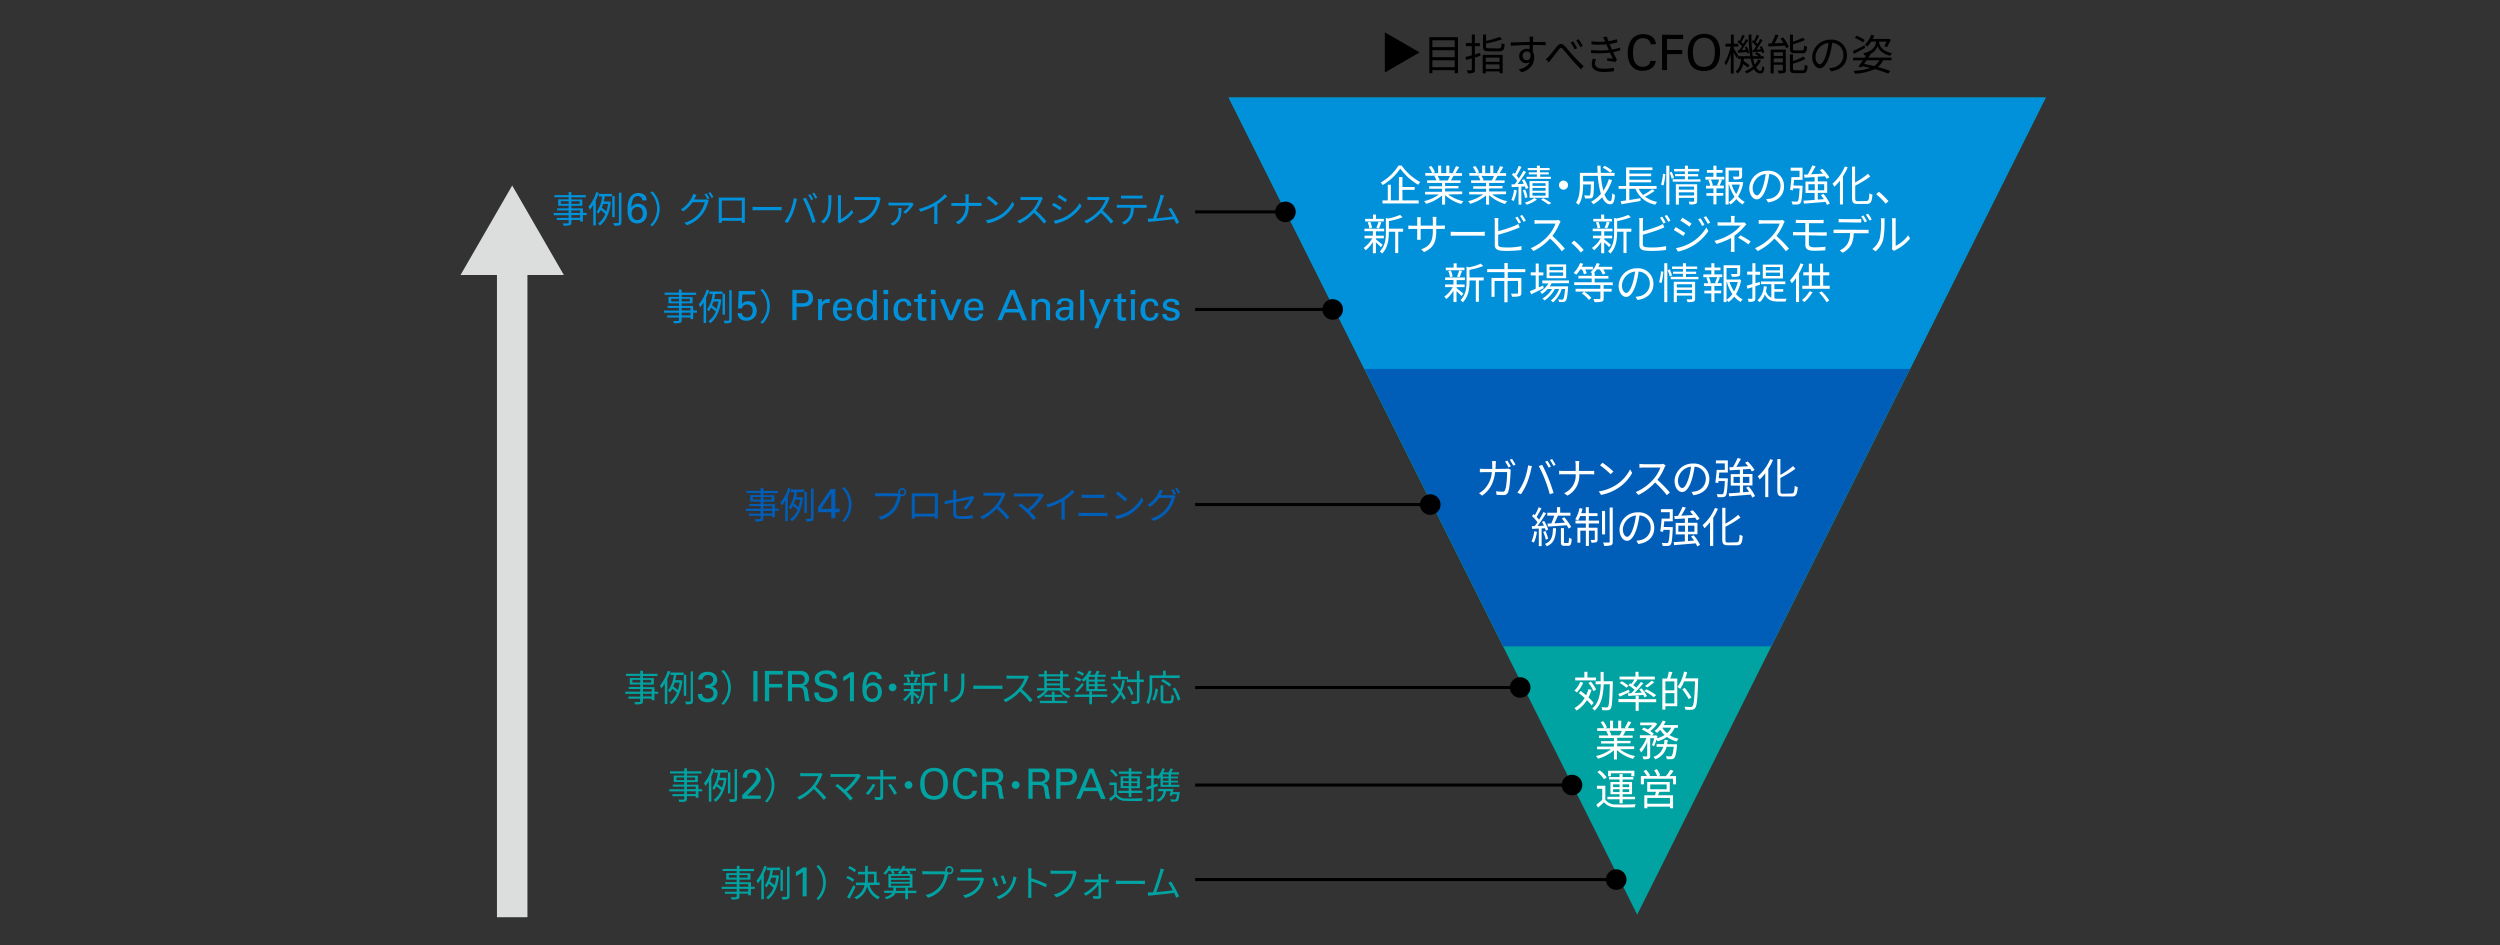 <svg xmlns="http://www.w3.org/2000/svg" viewBox="0 0 820 310"><rect x="0" y="0" width="820" height="310" fill="#333333" stroke="none"/><defs><style>.cls-1{fill:#00a3a1;}.cls-2{fill:#0091da;}.cls-3{fill:#005eb8;}.cls-4{fill:#fff;}.cls-5,.cls-6,.cls-8{fill:none;}.cls-5{stroke:#000;}.cls-5,.cls-6{stroke-miterlimit:10;}.cls-6{stroke:#dcdddd;stroke-width:10px;}.cls-7{fill:#dcdddd;}</style></defs><g id="レイヤー_2" data-name="レイヤー 2"><g id="レイヤー_1-2" data-name="レイヤー 1"><polygon class="cls-1" points="537 300 403 32 671 32 537 300"/><polygon class="cls-2" points="447.57 121.15 626.43 121.15 671 32 403 32 447.57 121.15"/><polygon class="cls-3" points="580.93 212 626.43 121 447.57 121 493.07 212 580.93 212"/><path d="M454.23,23.77V10.61l11.4,6.58Z"/><path d="M478.22,12.2V24h-1.08v-1h-7.32v1h-1V12.2Zm-8.4,1v2.27h7.32V13.2Zm0,3.27v2.29h7.32V16.47Zm7.32,5.58V19.76h-7.32v2.29Z"/><path d="M485.62,18.27l-1.85.58v4c0,.59-.14.87-.5,1a4.61,4.61,0,0,1-1.85.19,3.61,3.61,0,0,0-.32-1c.63,0,1.22,0,1.38,0s.27-.05.27-.26V19.15l-1.82.55-.29-1,2.11-.57v-3H480.8v-1h1.95V11.33h1v2.81h1.64v1h-1.64v2.7c.56-.15,1.15-.32,1.72-.5Zm5.92-2.39c.77,0,.9-.24,1-1.75a3.05,3.05,0,0,0,1,.4c-.15,1.82-.47,2.3-1.86,2.3h-3.26c-1.6,0-2-.31-2-1.51v-4h1v2.09a25.47,25.47,0,0,0,4.48-1.31l.8.77a32.31,32.31,0,0,1-5.28,1.39v1c0,.47.17.56,1.07.56ZM486.32,18h6.55V24h-1v-.59h-4.54v.65h-1Zm1,.9v1.38h4.54V18.89Zm4.54,3.71V21.13h-4.54V22.6Z"/><path d="M502.77,14.74c0,.79,0,1.64,0,2.27a3.43,3.43,0,0,1,.45,1.78c0,1.88-.91,4-4.13,4.93l-1-.94c1.82-.42,3.11-1.18,3.68-2.41a2,2,0,0,1-1.19.35,2.23,2.23,0,0,1-2.29-2.32A2.43,2.43,0,0,1,500.8,16a2.73,2.73,0,0,1,.92.15c0-.41,0-.9,0-1.37-2.1,0-4.46.11-6.19.24l0-1.1c1.54,0,4.14-.11,6.2-.14,0-.39,0-.71,0-.91a7.69,7.69,0,0,0-.08-.86h1.27l-.07.86c0,.21,0,.54,0,.9H507v1.05c-.79,0-2-.07-4.08-.07Zm-.74,3a1.24,1.24,0,0,0-1.23-.85,1.4,1.4,0,0,0-1.4,1.45,1.34,1.34,0,0,0,1.41,1.38C501.62,19.76,502.15,19.1,502,17.78Z"/><path d="M508,18.48c.74-.74,1.91-2.32,2.71-3.29s1.56-1.08,2.47-.15,1.9,2.22,2.8,3.18,2.19,2.38,3.44,3.5l-.88,1c-1-1-2.33-2.42-3.28-3.5s-1.94-2.37-2.6-3.07-.86-.54-1.32.05c-.64.81-1.8,2.33-2.49,3.19-.29.36-.6.81-.83,1.09l-1-1.06A8.3,8.3,0,0,0,508,18.48Zm9.31-2.66-.83.37a15,15,0,0,0-1.32-2.26l.82-.35C516.31,14.1,517,15.15,517.29,15.82Zm1.84-.75-.79.39A17,17,0,0,0,517,13.23l.78-.36A16.93,16.93,0,0,1,519.13,15.07Z"/><path d="M531.47,16.49a18.14,18.14,0,0,1-2.35.59c.4.88.85,1.82,1.24,2.55l-.54.69c-.7-.13-1.82-.28-2.7-.4l.09-.85,1.77.2c-.27-.55-.59-1.28-.91-2a33.12,33.12,0,0,1-6.2.13l0-1a28.13,28.13,0,0,0,5.83,0l-.49-1.13c-.11-.24-.21-.49-.31-.72a27.44,27.44,0,0,1-4.87,0l-.07-1a25.13,25.13,0,0,0,4.53.11q-.09-.23-.18-.42c-.21-.43-.33-.68-.51-1l1.25-.26a15.55,15.55,0,0,0,.52,1.54,16.42,16.42,0,0,0,2.76-.66l.2,1a18,18,0,0,1-2.58.59l.25.58c.11.29.31.72.55,1.24a14.72,14.72,0,0,0,2.56-.68Zm-8,2.89a5,5,0,0,0-.32,1.41c0,1.07.84,1.74,2.82,1.74a16.88,16.88,0,0,0,3.41-.32l0,1.13a21.81,21.81,0,0,1-3.34.27c-2.48,0-3.94-.86-3.94-2.59a6,6,0,0,1,.33-1.74Z"/><path d="M541.42,14.54q0-.13-.12-.48a1.74,1.74,0,0,0-.33-.67,2,2,0,0,0-.74-.6,2.86,2.86,0,0,0-1.32-.26,2.79,2.79,0,0,0-1.7.48,3.25,3.25,0,0,0-1,1.2,5.05,5.05,0,0,0-.47,1.56,11.19,11.19,0,0,0-.13,1.57,10,10,0,0,0,.14,1.63,4.34,4.34,0,0,0,.51,1.47,3.08,3.08,0,0,0,1,1.06,3.11,3.11,0,0,0,1.64.4,3.5,3.5,0,0,0,1-.15,2.1,2.1,0,0,0,.86-.54,1.72,1.72,0,0,0,.43-.68,4,4,0,0,0,.14-.55h1.77a3.38,3.38,0,0,1-.51,1.47,3.56,3.56,0,0,1-1,1,4.41,4.41,0,0,1-1.35.58,6.24,6.24,0,0,1-1.48.18,4.64,4.64,0,0,1-2.49-.59,4.51,4.51,0,0,1-1.49-1.49,5.73,5.73,0,0,1-.71-1.91,10,10,0,0,1-.19-1.87A10.31,10.31,0,0,1,534,16a6.55,6.55,0,0,1,.32-1.36,6.1,6.1,0,0,1,.59-1.3,4.65,4.65,0,0,1,.93-1.1,4.41,4.41,0,0,1,1.35-.75,5.25,5.25,0,0,1,1.81-.29,6.2,6.2,0,0,1,1.31.15,4.26,4.26,0,0,1,1.31.51,3.26,3.26,0,0,1,1,1,3.3,3.3,0,0,1,.51,1.62Z"/><path d="M545.15,11.41h6.91v1.37h-5.28V16.4h5v1.35h-5V23h-1.63Z"/><path d="M553.58,17.3c0-.33,0-.69.06-1.09a7.53,7.53,0,0,1,.22-1.21,5.73,5.73,0,0,1,.45-1.21,4.22,4.22,0,0,1,.77-1.12,4.12,4.12,0,0,1,1-.79,5.5,5.5,0,0,1,1-.48,5.33,5.33,0,0,1,1-.23,7.54,7.54,0,0,1,.89-.07,5.8,5.8,0,0,1,2.18.39,4.37,4.37,0,0,1,1.65,1.14,5.23,5.23,0,0,1,1,1.89,8.18,8.18,0,0,1,.37,2.59,10.12,10.12,0,0,1-.25,2.27,5.79,5.79,0,0,1-.88,2,4.33,4.33,0,0,1-1.66,1.41,6.53,6.53,0,0,1-5.06,0,4.41,4.41,0,0,1-1.62-1.32,5.27,5.27,0,0,1-.87-1.92A9.37,9.37,0,0,1,553.58,17.3Zm1.7-.09a9.05,9.05,0,0,0,.21,1.93,4.11,4.11,0,0,0,.82,1.74,2.49,2.49,0,0,0,1.19.83,4.16,4.16,0,0,0,1.38.23,4.06,4.06,0,0,0,1.39-.23,2.56,2.56,0,0,0,1.18-.83,3.23,3.23,0,0,0,.56-1,7.07,7.07,0,0,0,.31-1.06,6.38,6.38,0,0,0,.15-1q0-.47,0-.75a8.9,8.9,0,0,0-.18-1.84,4,4,0,0,0-.58-1.47,2.91,2.91,0,0,0-1.09-1,3.53,3.53,0,0,0-1.67-.36,3.7,3.7,0,0,0-1.83.41A3.15,3.15,0,0,0,556,13.94a4.15,4.15,0,0,0-.58,1.52A9.34,9.34,0,0,0,555.28,17.21Z"/><path d="M577.58,19.83A7.77,7.77,0,0,1,576,22.08c.39.74.85,1.15,1.38,1.15s.56-.34.63-1.6a2.19,2.19,0,0,0,.72.46c-.17,1.57-.48,2-1.4,2a2.36,2.36,0,0,1-2-1.44,10.07,10.07,0,0,1-2.44,1.4,5.46,5.46,0,0,0-.56-.66,9.15,9.15,0,0,0,2.62-1.54,12.86,12.86,0,0,1-.71-2.61H572c0,.28-.06.54-.08.81a15.48,15.48,0,0,1,1.93,1.37l-.59.71A13.53,13.53,0,0,0,571.73,21a5,5,0,0,1-1.83,3.1,3.2,3.2,0,0,0-.64-.69c1.28-.88,1.66-2.45,1.8-4.11h-1v-.79l-.43.62c-.18-.45-.62-1.3-1-2v7h-.93V17.61a15.41,15.41,0,0,1-1.54,3.81,6.45,6.45,0,0,0-.52-.87,16.24,16.24,0,0,0,2-5.26h-1.67v-.95h1.77v-3h.93v3h1.52v.95h-1.52v.63c.37.5,1.32,2,1.53,2.42l0,.09H574a49.89,49.89,0,0,1-.45-7.1h.93a45.78,45.78,0,0,0,.43,7.1h1.9a8,8,0,0,0-1.18-.82l.49-.5a6.9,6.9,0,0,1,1.49,1l-.3.31h1.15v.84h-3.41a11.46,11.46,0,0,0,.5,1.93,6.52,6.52,0,0,0,1.11-1.71Zm-7.15-3.31c.29-.39.61-.87.94-1.36a10.68,10.68,0,0,0-1.49-1.42l.44-.58.33.25a16.27,16.27,0,0,0,.84-2l.81.33c-.36.68-.78,1.51-1.13,2.08a4.29,4.29,0,0,1,.6.62,18,18,0,0,0,.87-1.64l.76.36a37.2,37.2,0,0,1-2.11,3.27l1.38-.09a8.75,8.75,0,0,0-.38-.87l.64-.23a7.25,7.25,0,0,1,.79,2l-.69.3c0-.14-.06-.31-.11-.48-1,.08-2,.18-2.83.27l-.15-.83Zm4.78-.14a11.91,11.91,0,0,0,.84-1.23,7.94,7.94,0,0,0-1.47-1.41l.44-.58c.1.09.21.16.32.25a16.48,16.48,0,0,0,.86-2l.81.33c-.35.7-.8,1.51-1.15,2.07a8.77,8.77,0,0,1,.61.63,18,18,0,0,0,.87-1.64l.76.36c-.59,1-1.33,2.2-2,3.12l1.48-.1a5.87,5.87,0,0,0-.41-.79l.65-.27a7.55,7.55,0,0,1,.87,2l-.68.32a2.49,2.49,0,0,0-.16-.57c-1.05.11-2.05.18-2.93.26l-.15-.78Z"/><path d="M584.91,12.29a13.15,13.15,0,0,1,1.82,3.11l-.88.39a8.32,8.32,0,0,0-.36-.82l-5.41.29-.1-1,1.07,0a23.18,23.18,0,0,0,1.29-2.93l1,.25c-.38.85-.83,1.83-1.26,2.63l2.87-.12c-.3-.51-.62-1-.94-1.45Zm.87,10.62c0,.51-.1.81-.48,1a6,6,0,0,1-1.87.16,4.17,4.17,0,0,0-.34-.93c.66,0,1.25,0,1.45,0s.22,0,.22-.23V21.24h-3v2.84h-1V16.27h4.94Zm-4-5.77v1.2h3v-1.2Zm3,3.3V19.15h-3v1.29Zm4-3c-1.33,0-1.68-.31-1.68-1.46V11.34h1v2.34a23.05,23.05,0,0,0,3.23-1.32l.7.76a28.58,28.58,0,0,1-3.93,1.41V16c0,.45.11.53.74.53h2.23c.53,0,.63-.22.68-1.61a3.11,3.11,0,0,0,1,.41c-.12,1.69-.44,2.14-1.55,2.14Zm2.42,5.64c.59,0,.68-.28.76-1.85a2.56,2.56,0,0,0,.93.39c-.14,1.88-.45,2.37-1.61,2.37H588.8c-1.34,0-1.7-.31-1.7-1.46v-4.7h1V20a15.38,15.38,0,0,0,3.4-1.47l.69.79a21,21,0,0,1-4.09,1.55v1.62c0,.47.13.55.78.55Z"/><path d="M599.94,22.35a9.19,9.19,0,0,0,1.19-.17,4.15,4.15,0,0,0,3.51-4.1,3.84,3.84,0,0,0-3.68-4,28.61,28.61,0,0,1-.83,4c-.85,2.84-2,4.31-3.24,4.31s-2.48-1.43-2.48-3.71A5.92,5.92,0,0,1,600.48,13a5,5,0,0,1,5.32,5.09c0,2.92-1.91,4.86-5.22,5.3ZM599,17.81a22.92,22.92,0,0,0,.77-3.74,4.85,4.85,0,0,0-4.29,4.48c0,1.75.82,2.52,1.42,2.52S598.31,20.15,599,17.81Z"/><path d="M611.77,15.72c-1.27.68-2.61,1.38-3.68,1.92l-.36-.91c1-.42,2.42-1.13,3.82-1.85Zm1.84,2-.76,1.17h7.56v.88h-2.8a5.48,5.48,0,0,1-1.68,2.21,38.7,38.7,0,0,1,4.06,1.3l-.63.86a37.6,37.6,0,0,0-4.46-1.47,16.88,16.88,0,0,1-6.53,1.48,3.47,3.47,0,0,0-.4-.92,18.56,18.56,0,0,0,5.44-.94c-.82-.2-1.68-.38-2.55-.55l-.29.39-1-.33c.42-.55.94-1.28,1.46-2H607.8v-.88h3.85c.17-.26.32-.49.47-.75l-.43.13a5,5,0,0,0-.56-.8c3.79-.87,4.16-3,4.16-3.58v-.28h-1.56a8.29,8.29,0,0,1-1.27,1.62,7.58,7.58,0,0,0-.8-.6,8.44,8.44,0,0,0,2.09-3.26l1,.24a11.5,11.5,0,0,1-.49,1.14h5l.17-.05.76.28a23.33,23.33,0,0,1-1.25,2.46l-.9-.33a16,16,0,0,0,.76-1.5h-2.41v.28c0,.59.41,2.67,4.17,3.54a8.45,8.45,0,0,0-.58.84c-2.85-.7-3.88-2.31-4.12-3.19a4.33,4.33,0,0,1-2.44,2.59Zm-2.52-3.8a11.9,11.9,0,0,0-2.7-1.49l.51-.71a12.42,12.42,0,0,1,2.73,1.41Zm1.17,5.85c-.28.4-.55.81-.84,1.2,1.11.2,2.2.44,3.27.7a5,5,0,0,0,1.76-1.9Z"/><path class="cls-2" d="M192.41,70.55h-1.23v2.12h-.89v-.54h-2.88V73c0,.55-.17.76-.53.89a7.29,7.29,0,0,1-2,.14,2.9,2.9,0,0,0-.31-.75c.72,0,1.44,0,1.64,0s.3-.08.3-.29v-.83h-3.88v-.68h3.88v-.9h-4.91v-.71h4.91V69h-3.77v-.66h3.77V67.5h-3.43V65.39h3.43v-.7h-4.68V64h4.68V63h.89v1h4.77v.73h-4.77v.7H191V67.5h-3.57v.84h3.77v1.5h1.23Zm-5.89-3.67V66h-2.58v.87Zm.89-.87v.87h2.69V66Zm0,3.83h2.88V69h-2.88Zm2.88.71h-2.88v.9h2.88Z"/><path class="cls-2" d="M196.42,63.26a20.4,20.4,0,0,1-1,2.38v8.3h-.83V67.19a11.76,11.76,0,0,1-1.13,1.59,6,6,0,0,0-.47-.9A14.34,14.34,0,0,0,195.59,63Zm0,.34h4.34v.8h-2.39c-.1.56-.21,1.12-.34,1.7h1.66l.15,0,.52.16c-.47,3.87-1.79,6.42-3.62,7.75a2.72,2.72,0,0,0-.58-.68,7.21,7.21,0,0,0,2.4-3.12,9.82,9.82,0,0,0-1.54-1.3,6.27,6.27,0,0,1-.8,1.2,3.47,3.47,0,0,0-.54-.61,10.63,10.63,0,0,0,1.82-5.07h-1.08Zm1.4,3.28c-.14.44-.29.87-.46,1.29a11.32,11.32,0,0,1,1.51,1.18,12.8,12.8,0,0,0,.58-2.47Zm3.79,4.34h-.79V64.34h.79Zm2.21-8v9.65c0,.55-.12.81-.48,1a5.81,5.81,0,0,1-1.88.17,3.38,3.38,0,0,0-.28-.87c.72,0,1.35,0,1.54,0s.28-.07.28-.27V63.18Z"/><path class="cls-2" d="M210.64,65.74a1.47,1.47,0,0,0-.14-.69,1.44,1.44,0,0,0-.36-.44,1.21,1.21,0,0,0-.47-.23,2,2,0,0,0-.47-.06,1.61,1.61,0,0,0-1.52.9,7,7,0,0,0-.59,2.83l.28-.38a2.28,2.28,0,0,1,.42-.39,2.66,2.66,0,0,1,.63-.32,2.57,2.57,0,0,1,.89-.13,3.14,3.14,0,0,1,1.1.19,2.57,2.57,0,0,1,.91.58,3,3,0,0,1,.63,1,4,4,0,0,1,0,2.79,3.23,3.23,0,0,1-.73,1.05,3,3,0,0,1-1,.63,3.53,3.53,0,0,1-1.2.21,3.38,3.38,0,0,1-1.34-.27,2.56,2.56,0,0,1-1-.77,3.08,3.08,0,0,1-.44-.77,6.82,6.82,0,0,1-.26-.88,7.33,7.33,0,0,1-.13-.94q0-.47,0-.93a11.1,11.1,0,0,1,0-1.12,10,10,0,0,1,.19-1.2,7.07,7.07,0,0,1,.39-1.15,3.69,3.69,0,0,1,.64-1,2.87,2.87,0,0,1,1-.69,3.06,3.06,0,0,1,1.31-.25,3.61,3.61,0,0,1,.84.09,3.19,3.19,0,0,1,.64.22,3.35,3.35,0,0,1,.48.3,3.39,3.39,0,0,1,.33.3A1.78,1.78,0,0,1,212,65a4.27,4.27,0,0,1,.08.7ZM209,72.19a1.85,1.85,0,0,0,.64-.12,1.49,1.49,0,0,0,.6-.38,2.05,2.05,0,0,0,.44-.67,2.72,2.72,0,0,0,.16-1,5.29,5.29,0,0,0-.05-.61,2.16,2.16,0,0,0-.25-.71,1.68,1.68,0,0,0-.53-.57,1.66,1.66,0,0,0-.94-.23,1.86,1.86,0,0,0-.84.18,1.64,1.64,0,0,0-.59.48,2.11,2.11,0,0,0-.36.68,3,3,0,0,0-.11.8,2.39,2.39,0,0,0,.14.86,2.12,2.12,0,0,0,.37.68,1.57,1.57,0,0,0,.58.45A1.67,1.67,0,0,0,209,72.19Z"/><path class="cls-2" d="M216.36,68.47A8,8,0,0,1,214,74.18l-.72-.37a7.49,7.49,0,0,0,0-10.68l.72-.37A8,8,0,0,1,216.36,68.47Z"/><path class="cls-2" d="M230.94,65.45a2.35,2.35,0,0,0,.78-.11l.79.48a3.35,3.35,0,0,0-.28.64,11.66,11.66,0,0,1-2.12,4.14,10.66,10.66,0,0,1-4.78,3.26l-.87-.79a9.63,9.63,0,0,0,4.8-3,9.9,9.9,0,0,0,1.91-3.75h-4a11.49,11.49,0,0,1-3.05,3l-.82-.61A10,10,0,0,0,227,64.6a4.47,4.47,0,0,0,.37-1l1.11.37c-.19.31-.41.72-.53.93s-.18.34-.27.51Zm.78-2a15.6,15.6,0,0,1,1,1.65l-.65.28a12.5,12.5,0,0,0-1-1.65ZM233,63a15.11,15.11,0,0,1,1,1.63l-.63.29a12.8,12.8,0,0,0-1-1.64Z"/><path class="cls-2" d="M244.3,71.66c0,.39,0,1.31,0,1.44h-1c0-.08,0-.36,0-.68h-6.56c0,.31,0,.6,0,.68h-1c0-.14,0-1,0-1.45v-5.9c0-.28,0-.65,0-.94l1.07,0h6.44c.26,0,.7,0,1.06,0,0,.3,0,.64,0,.94Zm-7.55-5.88v5.7h6.57v-5.7Z"/><path class="cls-2" d="M246.84,67.84c.36,0,1,.06,1.67.06h6.58c.6,0,1,0,1.29-.06V69c-.24,0-.74-.06-1.28-.06h-6.59c-.66,0-1.3,0-1.67.06Z"/><path class="cls-2" d="M260.34,65l1.07.22c-.08.26-.17.61-.22.87a27.51,27.51,0,0,1-1.09,3.75,16.89,16.89,0,0,1-1.77,3.3l-1-.44a15.37,15.37,0,0,0,1.85-3.26A18.4,18.4,0,0,0,260.34,65Zm3,.19,1-.32a37.64,37.64,0,0,1,1.75,3.79c.49,1.19,1.13,3,1.44,4.1l-1.07.35A37.39,37.39,0,0,0,265.07,69,32.47,32.47,0,0,0,263.33,65.17Zm3.38.16-.65.29a12.1,12.1,0,0,0-1-1.67l.64-.27A14.07,14.07,0,0,1,266.71,65.33Zm1.34-.49-.64.28a11.87,11.87,0,0,0-1-1.65l.64-.27A13.59,13.59,0,0,1,268.05,64.84Z"/><path class="cls-2" d="M269.27,72.72a5.7,5.7,0,0,0,2.09-3,21.4,21.4,0,0,0,.36-4.83,4.15,4.15,0,0,0-.09-.87h1.11c0,.14-.06.5-.06.86a26.58,26.58,0,0,1-.37,5.1,6.6,6.6,0,0,1-2.14,3.29Zm5.5.06a3.33,3.33,0,0,0,.08-.67V64.92a6.33,6.33,0,0,0-.07-.89h1.1a8,8,0,0,0-.05.89v6.92a9.06,9.06,0,0,0,3.5-3l.57.82A12,12,0,0,1,275.81,73a2.42,2.42,0,0,0-.41.28Z"/><path class="cls-2" d="M288.86,65.05a2.84,2.84,0,0,0-.18.6,11.86,11.86,0,0,1-1.79,4.43,9.23,9.23,0,0,1-4.72,3.22l-.82-.9A8,8,0,0,0,286,69.5a8.92,8.92,0,0,0,1.57-3.91h-6.13c-.48,0-.89,0-1.2,0V64.57a11.08,11.08,0,0,0,1.2.07h6a2.5,2.5,0,0,0,.64-.06Z"/><path class="cls-2" d="M299.69,67a4,4,0,0,0-.24.33A10.56,10.56,0,0,1,297,70.1l-.78-.54a7.21,7.21,0,0,0,2.07-2.16h-5.74a10.8,10.8,0,0,0-1.13,0v-1a8.34,8.34,0,0,0,1.13.09h5.93a4.62,4.62,0,0,0,.66-.06Zm-4,1.24c0,2.55-.27,4.37-2.8,5.77l-.85-.67a4,4,0,0,0,.83-.41,4.14,4.14,0,0,0,1.84-4,4.38,4.38,0,0,0-.07-.71Z"/><path class="cls-2" d="M310.68,64.38a19.07,19.07,0,0,1-3.21,2.6v5.14a8.71,8.71,0,0,0,.07,1.28h-1.18a10.14,10.14,0,0,0,.07-1.28V67.58a23.94,23.94,0,0,1-4.51,1.88l-.55-.94a18.72,18.72,0,0,0,5.36-2.21,13,13,0,0,0,3.16-2.65Z"/><path class="cls-2" d="M320.9,66.55a9.15,9.15,0,0,0,1.05,0v1c-.2,0-.69,0-1.06,0h-3.18a6.29,6.29,0,0,1-3.32,6l-.94-.7a5.36,5.36,0,0,0,3.25-5.3h-3.51c-.46,0-.89,0-1.13,0v-1a9.88,9.88,0,0,0,1.1.06h3.54V64.93a5.88,5.88,0,0,0-.11-1.19h1.19c0,.24-.07.84-.07,1.2v1.61Z"/><path class="cls-2" d="M328.09,70.52a11.29,11.29,0,0,0,4-4.41l.58,1a12,12,0,0,1-4,4.26,12.84,12.84,0,0,1-4.72,1.87l-.63-1A12.48,12.48,0,0,0,328.09,70.52Zm-.71-3.8-.76.76a24.26,24.26,0,0,0-3-2.51l.69-.73A26,26,0,0,1,327.38,66.72Z"/><path class="cls-2" d="M342.06,65a4.77,4.77,0,0,0-.3.53,15,15,0,0,1-2,3.52,34.93,34.93,0,0,1,3.5,3.57l-.84.74a26.66,26.66,0,0,0-3.3-3.57,15.23,15.23,0,0,1-4.68,3.51l-.77-.81a13.63,13.63,0,0,0,4.95-3.56,10.82,10.82,0,0,0,2-3.34h-4.68c-.42,0-1.08,0-1.21.06V64.56c.17,0,.85.08,1.21.08h4.63a3.22,3.22,0,0,0,.9-.1Z"/><path class="cls-2" d="M348.23,68.14l-.55.84a24.88,24.88,0,0,0-2.62-1.65l.53-.81A29.62,29.62,0,0,1,348.23,68.14ZM349.62,71a12.26,12.26,0,0,0,4.55-4.39l.57,1a14.14,14.14,0,0,1-4.6,4.3,15,15,0,0,1-4,1.49l-.55-1A12.41,12.41,0,0,0,349.62,71Zm.38-5.48-.56.81c-.58-.43-1.87-1.29-2.58-1.7l.54-.8A29.38,29.38,0,0,1,350,65.51Z"/><path class="cls-2" d="M364,65a2.86,2.86,0,0,0-.3.53,15.42,15.42,0,0,1-2,3.52,34.93,34.93,0,0,1,3.5,3.57l-.84.74a26.66,26.66,0,0,0-3.3-3.57,15.23,15.23,0,0,1-4.68,3.51l-.76-.81a13.68,13.68,0,0,0,4.94-3.56,10.63,10.63,0,0,0,2-3.34h-4.68c-.42,0-1.08,0-1.21.06V64.56c.17,0,.85.08,1.21.08h4.63a3.22,3.22,0,0,0,.9-.1Z"/><path class="cls-2" d="M375.16,67.22a6.25,6.25,0,0,0,.94-.06v1l-.94,0H371.9a7.31,7.31,0,0,1-.71,3.27,5.79,5.79,0,0,1-2.36,2.19l-.89-.65a5,5,0,0,0,2.27-1.84,5.82,5.82,0,0,0,.69-3h-3.59c-.37,0-.72,0-1,0v-1a8.45,8.45,0,0,0,1,.06Zm-6.37-2.11c-.4,0-.79,0-1.09,0v-1a8.91,8.91,0,0,0,1.08.07h4.86a8.38,8.38,0,0,0,1.11-.07v1c-.34,0-.76,0-1.11,0Z"/><path class="cls-2" d="M385.77,73.44c-.16-.43-.4-1-.66-1.57-1.86.24-5.87.68-7.48.83-.3,0-.65.08-1,.13l-.18-1.12c.36,0,.77,0,1.12,0l.6,0c.67-1.65,1.9-5.49,2.23-6.67a9.17,9.17,0,0,0,.24-1.15l1.19.24c-.12.3-.25.61-.41,1.12-.36,1.12-1.53,4.81-2.13,6.37,1.76-.17,4.06-.43,5.37-.6a17,17,0,0,0-1.45-2.46l.9-.41A33,33,0,0,1,386.76,73Z"/><path class="cls-2" d="M228.6,102.55h-1.24v2.12h-.88v-.54H223.6V105c0,.55-.17.76-.53.89a7.29,7.29,0,0,1-2,.14,2.92,2.92,0,0,0-.32-.75c.72,0,1.44,0,1.65,0s.3-.08.3-.29v-.83h-3.88v-.68h3.88v-.9H217.8v-.71h4.91V101h-3.77v-.66h3.77V99.5h-3.43V97.39h3.43v-.7H218V96h4.68V95h.89v1h4.77v.73H223.6v.7h3.57V99.5H223.6v.84h3.76v1.5h1.24Zm-5.89-3.67V98h-2.58v.87Zm.89-.87v.87h2.68V98Zm0,3.83h2.88V101H223.6Zm2.88.71H223.6v.9h2.88Z"/><path class="cls-2" d="M232.6,95.26a17.41,17.41,0,0,1-1,2.38v8.3h-.82V99.19a12.72,12.72,0,0,1-1.13,1.59,8.66,8.66,0,0,0-.47-.9A14.34,14.34,0,0,0,231.78,95Zm.05.34H237v.8H234.6c-.1.56-.21,1.12-.34,1.7h1.66l.15,0,.52.16c-.47,3.87-1.79,6.42-3.63,7.75a2.49,2.49,0,0,0-.57-.68,7.21,7.21,0,0,0,2.4-3.12,10.31,10.31,0,0,0-1.54-1.3,6.77,6.77,0,0,1-.8,1.2,3.47,3.47,0,0,0-.54-.61,10.73,10.73,0,0,0,1.82-5.07h-1.08ZM234,98.88q-.19.66-.45,1.29a11.32,11.32,0,0,1,1.51,1.18,14.47,14.47,0,0,0,.58-2.47Zm3.8,4.34H237V96.34h.8Zm2.2-8v9.65c0,.55-.12.81-.48,1a5.7,5.7,0,0,1-1.87.17,3.42,3.42,0,0,0-.29-.87c.72,0,1.36,0,1.55,0s.28-.07.28-.27V95.18Z"/><path class="cls-2" d="M243.38,102.76a1.32,1.32,0,0,0,.16.62,1.25,1.25,0,0,0,.37.42,1.5,1.5,0,0,0,.51.24,2,2,0,0,0,.55.08,1.79,1.79,0,0,0,1-.25,1.93,1.93,0,0,0,.57-.61,2.56,2.56,0,0,0,.26-.73,3.88,3.88,0,0,0,.06-.6,2.18,2.18,0,0,0-.49-1.53,1.73,1.73,0,0,0-1.32-.53,1.88,1.88,0,0,0-.74.14,1.64,1.64,0,0,0-.55.36,1.27,1.27,0,0,0-.3.42c-.06.14-.1.27-.14.38h-1.26l.25-5.69h5.37V96.6H243.5l-.18,3.09.28-.26a2.81,2.81,0,0,1,.42-.29,2.51,2.51,0,0,1,.57-.24,2.84,2.84,0,0,1,.75-.1,2.78,2.78,0,0,1,1.26.27,2.54,2.54,0,0,1,.89.69,3,3,0,0,1,.53,1,3.94,3.94,0,0,1,.18,1.19,3.46,3.46,0,0,1-.24,1.3,3.22,3.22,0,0,1-.68,1,3.26,3.26,0,0,1-1.07.7,3.78,3.78,0,0,1-1.42.25,3.5,3.5,0,0,1-1.09-.16,2.81,2.81,0,0,1-.89-.47,2.38,2.38,0,0,1-.62-.78,2.77,2.77,0,0,1-.25-1.08Z"/><path class="cls-2" d="M252.5,100.47a8,8,0,0,1-2.38,5.71l-.72-.37a7.51,7.51,0,0,0,0-10.68l.72-.37A8,8,0,0,1,252.5,100.47Z"/><path class="cls-2" d="M259.89,95.07h3.34l.84,0a3.91,3.91,0,0,1,.71.11,2.22,2.22,0,0,1,.62.24,1.83,1.83,0,0,1,.54.43,2.51,2.51,0,0,1,.55.87,3,3,0,0,1,.18,1.06,2.66,2.66,0,0,1-.78,2,2.51,2.51,0,0,1-.44.35,2.08,2.08,0,0,1-.58.27,5,5,0,0,1-.83.17,9.58,9.58,0,0,1-1.16.06h-1.61V105h-1.38Zm1.38,4.37h1.64l.75,0a2.38,2.38,0,0,0,.75-.2,1.56,1.56,0,0,0,.58-.51,1.73,1.73,0,0,0,.23-1,1.62,1.62,0,0,0-.21-.9,1.29,1.29,0,0,0-.53-.46,1.7,1.7,0,0,0-.66-.17l-.62,0h-1.93Z"/><path class="cls-2" d="M268.35,99.52c0-.24,0-.48,0-.72s0-.46-.05-.69h1.31l0,1.33a1.81,1.81,0,0,1,.28-.61,2,2,0,0,1,.42-.4,2.06,2.06,0,0,1,.49-.25,2.89,2.89,0,0,1,.47-.11c.19,0,.36,0,.51,0l.38,0v1.27l-.1,0-.15,0h-.37a2.27,2.27,0,0,0-.94.16,1.3,1.3,0,0,0-.58.44,1.77,1.77,0,0,0-.29.67,4.33,4.33,0,0,0-.08.83V105h-1.31Z"/><path class="cls-2" d="M274.5,101.8a3.47,3.47,0,0,0,.1,1,2.19,2.19,0,0,0,.35.79,1.56,1.56,0,0,0,.62.52,2,2,0,0,0,.92.19,1.79,1.79,0,0,0,1.09-.34,1.47,1.47,0,0,0,.54-1.09h1.29a6.38,6.38,0,0,1-.12.66,2,2,0,0,1-.47.79c-.08.08-.18.18-.31.29a2.19,2.19,0,0,1-.48.3,2.84,2.84,0,0,1-.68.24,4.18,4.18,0,0,1-.92.1,3,3,0,0,1-2.43-1,3.94,3.94,0,0,1-.78-2.59,5.94,5.94,0,0,1,.27-1.85,2.78,2.78,0,0,1,1.09-1.4,2.39,2.39,0,0,1,.52-.28l.53-.15a3,3,0,0,1,.47-.07h.37a3.58,3.58,0,0,1,1.32.21,2.43,2.43,0,0,1,.86.54,2.54,2.54,0,0,1,.51.76,4.31,4.31,0,0,1,.24.85,6.2,6.2,0,0,1,.07.84c0,.27,0,.49,0,.67Zm3.66-.91a4.85,4.85,0,0,0,0-.6,2.09,2.09,0,0,0-.21-.67,1.57,1.57,0,0,0-.52-.54,1.7,1.7,0,0,0-.94-.23,2.16,2.16,0,0,0-.65.11,1.51,1.51,0,0,0-.6.34,1.88,1.88,0,0,0-.45.63,2.41,2.41,0,0,0-.19,1Z"/><path class="cls-2" d="M286.31,95.08h1.29v9c0,.09,0,.19,0,.29s0,.22,0,.33,0,.21,0,.3h-1.29l0-1.1a2.31,2.31,0,0,1-.21.35,1.55,1.55,0,0,1-.41.39,2.89,2.89,0,0,1-.88.4,3.87,3.87,0,0,1-.83.11,3.91,3.91,0,0,1-.85-.13,2.47,2.47,0,0,1-1-.5,3,3,0,0,1-.81-1.06,4.3,4.3,0,0,1-.33-1.84,4.79,4.79,0,0,1,.26-1.7,3.33,3.33,0,0,1,.7-1.18,2.66,2.66,0,0,1,1-.68,3.17,3.17,0,0,1,1.18-.22,2.8,2.8,0,0,1,.93.14,2.55,2.55,0,0,1,.64.34,1.77,1.77,0,0,1,.38.4c.08.13.15.23.2.3Zm0,6.4a3.93,3.93,0,0,0-.15-1.21,2.37,2.37,0,0,0-.37-.73,2.06,2.06,0,0,0-.58-.49,1.94,1.94,0,0,0-.93-.21,1.8,1.8,0,0,0-.81.17,1.76,1.76,0,0,0-.53.44,2.16,2.16,0,0,0-.32.6,3.11,3.11,0,0,0-.17.63,4.41,4.41,0,0,0-.07.57v.36a6,6,0,0,0,.07.94,2.83,2.83,0,0,0,.28.85,1.72,1.72,0,0,0,.58.62,1.76,1.76,0,0,0,1,.24,1.79,1.79,0,0,0,1.17-.35,2.16,2.16,0,0,0,.61-.84,3.3,3.3,0,0,0,.22-.93Q286.34,101.68,286.34,101.48Z"/><path class="cls-2" d="M289.78,95.1h1.56v1.41h-1.56Zm.14,3h1.3V105h-1.3Z"/><path class="cls-2" d="M297.62,100.33c0-.09,0-.21-.06-.37a1.57,1.57,0,0,0-.18-.48,1.22,1.22,0,0,0-.4-.42,1.33,1.33,0,0,0-.74-.18,1.49,1.49,0,0,0-1,.33,2,2,0,0,0-.53.77,3.09,3.09,0,0,0-.19.88c0,.29,0,.49,0,.62a6.85,6.85,0,0,0,.07,1,3.63,3.63,0,0,0,.27.88,1.65,1.65,0,0,0,.53.61,1.47,1.47,0,0,0,.85.23,1.62,1.62,0,0,0,.7-.14,1.27,1.27,0,0,0,.46-.36,1.52,1.52,0,0,0,.25-.49,2,2,0,0,0,.1-.52H299a2.81,2.81,0,0,1-.23,1,2.47,2.47,0,0,1-.56.79,2.56,2.56,0,0,1-.87.54,3,3,0,0,1-1.15.2l-.45,0a2.75,2.75,0,0,1-.59-.11,3.06,3.06,0,0,1-.63-.27,2.27,2.27,0,0,1-.6-.48,3.82,3.82,0,0,1-.3-.42,2,2,0,0,1-.27-.55,4.29,4.29,0,0,1-.19-.73,5.42,5.42,0,0,1-.07-1,4.7,4.7,0,0,1,.3-1.8,3.21,3.21,0,0,1,.76-1.16,2.69,2.69,0,0,1,1-.6,3.48,3.48,0,0,1,1.07-.18l.43,0a2.59,2.59,0,0,1,.57.11,3.11,3.11,0,0,1,.6.26,2,2,0,0,1,.53.45,2.11,2.11,0,0,1,.3.43,3.37,3.37,0,0,1,.17.42,2.79,2.79,0,0,1,.07.38c0,.12,0,.22,0,.32Z"/><path class="cls-2" d="M299.83,98.07h1.22V96.63l1.29-.42v1.86h1.54v1h-1.54v4.16c0,.08,0,.18,0,.29a.71.71,0,0,0,.1.31.72.72,0,0,0,.28.23,1.09,1.09,0,0,0,.53.1l.37,0,.25,0v1l-.45.06a5.72,5.72,0,0,1-.62,0,2.35,2.35,0,0,1-1.33-.31,1.39,1.39,0,0,1-.43-1.17V99h-1.22Z"/><path class="cls-2" d="M305.33,95.1h1.56v1.41h-1.56Zm.14,3h1.3V105h-1.3Z"/><path class="cls-2" d="M308.23,98.11h1.45l2.21,5.49L314,98.11h1.44l-3,6.92h-1.31Z"/><path class="cls-2" d="M317.56,101.8a3.88,3.88,0,0,0,.09,1,2.2,2.2,0,0,0,.36.79,1.5,1.5,0,0,0,.62.52,2,2,0,0,0,.92.19,1.81,1.81,0,0,0,1.09-.34,1.55,1.55,0,0,0,.54-1.09h1.28a4.49,4.49,0,0,1-.12.66,1.8,1.8,0,0,1-.47.79,2.85,2.85,0,0,1-.3.29,2.05,2.05,0,0,1-.49.3,2.84,2.84,0,0,1-.68.24,4.08,4.08,0,0,1-.91.1,3,3,0,0,1-2.43-1,3.89,3.89,0,0,1-.79-2.59,5.66,5.66,0,0,1,.28-1.85,2.73,2.73,0,0,1,1.09-1.4,2.18,2.18,0,0,1,.52-.28l.52-.15a2.93,2.93,0,0,1,.48-.07h.37a3.56,3.56,0,0,1,1.31.21,2.26,2.26,0,0,1,.86.54,2.21,2.21,0,0,1,.51.76,3.28,3.28,0,0,1,.24.85,6.26,6.26,0,0,1,.08.84c0,.27,0,.49,0,.67Zm3.66-.91a5.15,5.15,0,0,0-.05-.6,1.69,1.69,0,0,0-.21-.67,1.48,1.48,0,0,0-.52-.54,1.68,1.68,0,0,0-.93-.23,2.11,2.11,0,0,0-.65.11,1.51,1.51,0,0,0-.6.34,1.88,1.88,0,0,0-.45.63,2.25,2.25,0,0,0-.19,1Z"/><path class="cls-2" d="M331.39,95.07h1.47l4,10h-1.51l-1.07-2.59h-4.62L328.61,105h-1.42Zm-1.27,6.25h3.77l-1.83-4.88Z"/><path class="cls-2" d="M338.38,98.91l0-.8h1.3v1.11l.19-.31a1.6,1.6,0,0,1,.38-.42,2.54,2.54,0,0,1,.66-.37,2.81,2.81,0,0,1,1-.16,5.19,5.19,0,0,1,.65.07,2.52,2.52,0,0,1,.84.31,2.31,2.31,0,0,1,.72.71,2.36,2.36,0,0,1,.3,1.27V105h-1.32v-4.4A2.7,2.7,0,0,0,343,100a1.21,1.21,0,0,0-.3-.54,1.8,1.8,0,0,0-.58-.35,1.82,1.82,0,0,0-.65-.12,1.72,1.72,0,0,0-.68.13,1.58,1.58,0,0,0-.58.38,2.1,2.1,0,0,0-.4.65,2.52,2.52,0,0,0-.15.91v4h-1.29Z"/><path class="cls-2" d="M350.92,105a4.54,4.54,0,0,1-.09-.51,4.45,4.45,0,0,1,0-.53,2.53,2.53,0,0,1-.52.68,2.69,2.69,0,0,1-.57.38,1.76,1.76,0,0,1-.56.16,2.9,2.9,0,0,1-.48,0,3.05,3.05,0,0,1-1.05-.16,2.49,2.49,0,0,1-.77-.43,1.84,1.84,0,0,1-.46-.65,2,2,0,0,1-.16-.8,2,2,0,0,1,0-.47,2.25,2.25,0,0,1,.17-.54,2.48,2.48,0,0,1,.37-.54,2.66,2.66,0,0,1,.62-.48,2.77,2.77,0,0,1,.61-.24,5.18,5.18,0,0,1,.66-.14l.62-.06.51,0h.44l.5,0c0-.42,0-.74,0-1a1,1,0,0,0-.22-.56,1,1,0,0,0-.56-.35,2.39,2.39,0,0,0-.64-.1,1.69,1.69,0,0,0-.78.15,1.07,1.07,0,0,0-.41.33.93.93,0,0,0-.17.4,1.37,1.37,0,0,0,0,.29h-1.3a5.7,5.7,0,0,1,.11-.61,1.68,1.68,0,0,1,.38-.7,1.57,1.57,0,0,1,.47-.37,3.57,3.57,0,0,1,.57-.23,4.1,4.1,0,0,1,.61-.11,4,4,0,0,1,.58,0,5,5,0,0,1,.76.06,4.91,4.91,0,0,1,.71.19,2.23,2.23,0,0,1,.59.32,1.3,1.3,0,0,1,.4.45,1.82,1.82,0,0,1,.2.58,2.77,2.77,0,0,1,0,.49l-.06,3.31v.22c0,.12,0,.27,0,.43s0,.35,0,.54a4.58,4.58,0,0,0,.07.55Zm-.14-3.36-.35,0H350l-.61,0a3.09,3.09,0,0,0-.83.15,1.76,1.76,0,0,0-.74.42,1,1,0,0,0-.31.81,1.35,1.35,0,0,0,.06.37,1,1,0,0,0,.22.39,1.09,1.09,0,0,0,.43.31,1.66,1.66,0,0,0,.72.13,1.62,1.62,0,0,0,1.47-.75,1.54,1.54,0,0,0,.17-.34,1.82,1.82,0,0,0,.09-.37c0-.14,0-.3.05-.47S350.77,101.91,350.78,101.67Z"/><path class="cls-2" d="M354.31,95.08h1.29v10h-1.29Z"/><path class="cls-2" d="M361.26,105.08l-1,2.58h-1.34L360,105l-2.88-6.9h1.46l2.16,5.46,2.21-5.46h1.41Z"/><path class="cls-2" d="M365.31,98.07h1.23V96.63l1.28-.42v1.86h1.55v1h-1.55v4.16c0,.08,0,.18,0,.29a.72.72,0,0,0,.11.31.69.69,0,0,0,.27.23,1.11,1.11,0,0,0,.53.1l.37,0,.26,0v1l-.45.06a5.78,5.78,0,0,1-.63,0,2.35,2.35,0,0,1-1.33-.31,1.38,1.38,0,0,1-.42-1.17V99h-1.23Z"/><path class="cls-2" d="M370.82,95.1h1.56v1.41h-1.56Zm.14,3h1.29V105H371Z"/><path class="cls-2" d="M378.65,100.33c0-.09,0-.21,0-.37a1.57,1.57,0,0,0-.18-.48,1.26,1.26,0,0,0-.41-.42,1.31,1.31,0,0,0-.74-.18,1.51,1.51,0,0,0-1,.33,2,2,0,0,0-.53.77,3.09,3.09,0,0,0-.19.88c0,.29,0,.49,0,.62a6.83,6.83,0,0,0,.08,1,2.93,2.93,0,0,0,.27.88,1.63,1.63,0,0,0,.52.61,1.51,1.51,0,0,0,.86.23,1.57,1.57,0,0,0,.69-.14,1.27,1.27,0,0,0,.46-.36,1.52,1.52,0,0,0,.25-.49,2,2,0,0,0,.1-.52H380a2.81,2.81,0,0,1-.23,1,2.32,2.32,0,0,1-.56.79,2.56,2.56,0,0,1-.87.54,3,3,0,0,1-1.14.2l-.46,0a2.56,2.56,0,0,1-.58-.11,3.14,3.14,0,0,1-.64-.27,2.64,2.64,0,0,1-.6-.48,3.82,3.82,0,0,1-.3-.42,2.82,2.82,0,0,1-.27-.55,4.29,4.29,0,0,1-.19-.73,6.7,6.7,0,0,1-.06-1,4.71,4.71,0,0,1,.29-1.8,3.21,3.21,0,0,1,.76-1.16,2.85,2.85,0,0,1,1-.6,3.49,3.49,0,0,1,1.08-.18l.43,0a2.51,2.51,0,0,1,.56.11,3.11,3.11,0,0,1,.6.26,1.74,1.74,0,0,1,.53.45,2.7,2.7,0,0,1,.31.43,3.22,3.22,0,0,1,.16.42,2.87,2.87,0,0,1,.08.38c0,.12,0,.22,0,.32Z"/><path class="cls-2" d="M382.62,103a1.64,1.64,0,0,0,.06.42,1,1,0,0,0,.23.4,1.13,1.13,0,0,0,.46.31,1.9,1.9,0,0,0,.77.13,2.43,2.43,0,0,0,.7-.09,1,1,0,0,0,.51-.35,1,1,0,0,0,.22-.65.69.69,0,0,0-.36-.68,4.75,4.75,0,0,0-1.15-.36c-.36-.08-.7-.17-1-.26a3.15,3.15,0,0,1-.85-.36,1.61,1.61,0,0,1-.57-.56,1.66,1.66,0,0,1-.21-.88,1.89,1.89,0,0,1,.75-1.53,2.5,2.5,0,0,1,.85-.42,3.75,3.75,0,0,1,1.1-.15,4.41,4.41,0,0,1,.7.06,3.68,3.68,0,0,1,.73.17,3.13,3.13,0,0,1,.63.33,1.43,1.43,0,0,1,.44.51,1.58,1.58,0,0,1,.15.54,4,4,0,0,1,0,.47h-1.33a1.09,1.09,0,0,0-.12-.61.9.9,0,0,0-.35-.35,1,1,0,0,0-.45-.14l-.42,0h-.29a1.67,1.67,0,0,0-.48.11,1.32,1.32,0,0,0-.44.3.77.77,0,0,0-.19.57.68.68,0,0,0,.1.4.82.82,0,0,0,.25.24,2.3,2.3,0,0,0,.32.15l.3.1,1.18.28c.31.08.56.15.76.22a2.83,2.83,0,0,1,.48.21,2,2,0,0,1,.33.24,1.61,1.61,0,0,1,.41.61,2.29,2.29,0,0,1,.11.67,2.05,2.05,0,0,1-.27,1,2,2,0,0,1-.67.7,2.86,2.86,0,0,1-1,.38,6.44,6.44,0,0,1-1.07.09,4.17,4.17,0,0,1-1-.11,2.64,2.64,0,0,1-.87-.38,2,2,0,0,1-.6-.7,2.27,2.27,0,0,1-.23-1.06Z"/><path class="cls-3" d="M255.4,167.55h-1.24v2.12h-.89v-.54h-2.88V170c0,.55-.17.76-.53.89a7.25,7.25,0,0,1-2,.14,2.9,2.9,0,0,0-.31-.75c.72,0,1.44,0,1.64,0s.3-.08.3-.29v-.83h-3.87v-.68h3.87v-.9h-4.9v-.71h4.9V166h-3.76v-.66h3.76v-.84h-3.43v-2.11h3.43v-.7h-4.68V161h4.68v-1h.89v1h4.78v.73h-4.78v.7H254v2.11h-3.58v.84h3.77v1.5h1.24Zm-5.9-3.67V163h-2.58v.87Zm.89-.87v.87h2.69V163Zm0,3.83h2.88V166h-2.88Zm2.88.71h-2.88v.9h2.88Z"/><path class="cls-3" d="M259.4,160.26a18.79,18.79,0,0,1-1,2.38v8.3h-.83v-6.75a12.69,12.69,0,0,1-1.12,1.59,8.66,8.66,0,0,0-.47-.9,14.15,14.15,0,0,0,2.55-4.84Zm.05.34h4.33v.8h-2.39c-.09.56-.2,1.12-.33,1.7h1.65l.16,0,.51.16c-.46,3.87-1.78,6.42-3.62,7.75a2.52,2.52,0,0,0-.58-.68,7.06,7.06,0,0,0,2.4-3.12,10.2,10.2,0,0,0-1.53-1.3,7.37,7.37,0,0,1-.8,1.2,4.53,4.53,0,0,0-.54-.61,10.73,10.73,0,0,0,1.82-5.07h-1.08Zm1.39,3.28c-.13.44-.29.87-.46,1.29a12.14,12.14,0,0,1,1.52,1.18,13.61,13.61,0,0,0,.57-2.47Zm3.79,4.34h-.79v-6.88h.79Zm2.21-8v9.65c0,.55-.12.81-.48,1a5.7,5.7,0,0,1-1.87.17,3.86,3.86,0,0,0-.29-.87c.72,0,1.36,0,1.55,0s.28-.07.28-.27v-9.65Z"/><path class="cls-3" d="M272.65,168h-4.3v-1.64l4.14-6H274v6.48h1.39V168H274V170h-1.32Zm0-1.12v-5l-3.3,5Z"/><path class="cls-3" d="M279.29,165.47a8,8,0,0,1-2.39,5.71l-.72-.37a7.49,7.49,0,0,0,0-10.68l.72-.37A8,8,0,0,1,279.29,165.47Z"/><path class="cls-3" d="M294.24,161.81h.4a1.21,1.21,0,0,1-.06-.38,1.34,1.34,0,1,1,1.34,1.34,1.43,1.43,0,0,1-.46-.07l0,.13a11.86,11.86,0,0,1-1.79,4.43,9.15,9.15,0,0,1-4.73,3.2l-.81-.9a7.88,7.88,0,0,0,4.68-2.88,9.17,9.17,0,0,0,1.57-3.91h-6.14c-.47,0-.89,0-1.19,0v-1.06a10.78,10.78,0,0,0,1.2.07Zm2.47-.39a.79.79,0,1,0-1.58,0,.79.79,0,0,0,1.58,0Z"/><path class="cls-3" d="M307.61,168.66c0,.39,0,1.31,0,1.44h-1c0-.08,0-.36,0-.68h-6.55c0,.31,0,.6,0,.68h-1c0-.14,0-1,0-1.45v-5.9c0-.28,0-.65,0-.94l1.06,0h6.45c.26,0,.69,0,1.05,0,0,.3,0,.64,0,.94Zm-7.55-5.88v5.7h6.57v-5.7Z"/><path class="cls-3" d="M316,166.6a11.41,11.41,0,0,0,2.14-2.86l-4.54.93v3.56c0,.83.3,1.09,1.74,1.09a19.92,19.92,0,0,0,3.74-.34l0,1a28.31,28.31,0,0,1-3.77.24c-2.23,0-2.64-.58-2.64-1.77v-3.62c-1.21.24-2.28.47-2.76.58l-.19-1c.54-.07,1.68-.28,2.95-.52v-2a5.7,5.7,0,0,0-.09-1.1h1.14a6.71,6.71,0,0,0-.08,1.1v1.87c2-.39,4.14-.83,4.65-.93a2.51,2.51,0,0,0,.63-.22l.71.55a4.38,4.38,0,0,0-.3.48,17.79,17.79,0,0,1-2.45,3.49Z"/><path class="cls-3" d="M329.86,162a3.57,3.57,0,0,0-.3.53,15.36,15.36,0,0,1-2,3.52,34.93,34.93,0,0,1,3.5,3.57l-.84.74a27.34,27.34,0,0,0-3.3-3.57,15.23,15.23,0,0,1-4.68,3.51l-.77-.81a13.72,13.72,0,0,0,5-3.56,10.82,10.82,0,0,0,2-3.34h-4.68c-.42,0-1.08,0-1.21.06v-1.09c.16,0,.85.08,1.21.08h4.63a3.22,3.22,0,0,0,.9-.1Z"/><path class="cls-3" d="M342.44,162.42a3.76,3.76,0,0,0-.3.38,18.75,18.75,0,0,1-4.37,4.87c.72.72,1.58,1.62,2.06,2.21l-.88.69a27.72,27.72,0,0,0-2.16-2.45,27.25,27.25,0,0,0-2.75-2.36l.78-.62c.45.32,1.43,1.11,2.25,1.84a14.75,14.75,0,0,0,3.74-4.16h-7.06c-.46,0-1,.05-1.22.07v-1.08a8.85,8.85,0,0,0,1.22.1h7.16a2.36,2.36,0,0,0,.76-.1Z"/><path class="cls-3" d="M352.43,161.38a18.68,18.68,0,0,1-3.21,2.6v5.14a8.71,8.71,0,0,0,.07,1.28h-1.18a9.81,9.81,0,0,0,.08-1.28v-4.54a24,24,0,0,1-4.52,1.88l-.55-.94a18.91,18.91,0,0,0,5.37-2.21,13.14,13.14,0,0,0,3.15-2.65Z"/><path class="cls-3" d="M353.73,168.16q.61.06,1.26.06h7.19a7.88,7.88,0,0,0,1.09-.06v1.15c-.36,0-.77-.06-1.09-.06H355c-.43,0-.85,0-1.26.06Zm1-5.94a11.81,11.81,0,0,0,1.18.06h5.15a10.61,10.61,0,0,0,1.19-.06v1.08c-.34,0-.8,0-1.19,0H356c-.42,0-.81,0-1.19,0Z"/><path class="cls-3" d="M370.45,167.52a11.33,11.33,0,0,0,4-4.41l.58,1a12,12,0,0,1-4,4.26,12.86,12.86,0,0,1-4.71,1.87l-.64-1A12.48,12.48,0,0,0,370.45,167.52Zm-.71-3.8-.75.76a24.26,24.26,0,0,0-3-2.51l.68-.73A25.25,25.25,0,0,1,369.74,163.72Z"/><path class="cls-3" d="M384,162.45a2.39,2.39,0,0,0,.78-.11l.79.48a3.35,3.35,0,0,0-.28.64,11.66,11.66,0,0,1-2.12,4.14,10.66,10.66,0,0,1-4.78,3.26l-.87-.79a9.23,9.23,0,0,0,6.7-6.76h-4a11.49,11.49,0,0,1-3,2.95l-.83-.61A10,10,0,0,0,380,161.6a4.47,4.47,0,0,0,.37-1l1.11.37c-.19.31-.41.72-.53.93s-.18.34-.28.51Zm.78-2a15.6,15.6,0,0,1,1,1.65l-.65.28a13.7,13.7,0,0,0-1-1.65Zm1.32-.48a15.11,15.11,0,0,1,1,1.63l-.63.29a12.8,12.8,0,0,0-1-1.64Z"/><path class="cls-1" d="M215.88,227.55h-1.23v2.12h-.89v-.54h-2.88V230c0,.55-.17.76-.53.89a7.29,7.29,0,0,1-2,.14,2.9,2.9,0,0,0-.31-.75c.72,0,1.44,0,1.64,0s.3-.08.3-.29v-.83h-3.88v-.68H210v-.9h-4.91v-.71H210V226h-3.77v-.66H210v-.84h-3.43v-2.11H210v-.7h-4.68V221H210v-1h.89v1h4.77v.73h-4.77v.7h3.57v2.11h-3.57v.84h3.77v1.5h1.23ZM210,223.88V223h-2.58v.87Zm.89-.87v.87h2.69V223Zm0,3.83h2.88V226h-2.88Zm2.88.71h-2.88v.9h2.88Z"/><path class="cls-1" d="M219.89,220.26a20.4,20.4,0,0,1-1,2.38v8.3h-.83v-6.75a11.76,11.76,0,0,1-1.13,1.59,6,6,0,0,0-.47-.9,14.34,14.34,0,0,0,2.56-4.84Zm0,.34h4.34v.8h-2.39c-.1.56-.21,1.12-.34,1.7h1.66l.15,0,.52.16c-.47,3.87-1.79,6.42-3.62,7.75a2.72,2.72,0,0,0-.58-.68,7.21,7.21,0,0,0,2.4-3.12,9.82,9.82,0,0,0-1.54-1.3,6.27,6.27,0,0,1-.8,1.2,3.47,3.47,0,0,0-.54-.61A10.63,10.63,0,0,0,221,221.4h-1.08Zm1.4,3.28c-.14.44-.29.87-.46,1.29a11.32,11.32,0,0,1,1.51,1.18,13.59,13.59,0,0,0,.58-2.47Zm3.79,4.34h-.79v-6.88h.79Zm2.21-8v9.65c0,.55-.12.81-.48,1A5.81,5.81,0,0,1,225,231a3.38,3.38,0,0,0-.28-.87c.72,0,1.35,0,1.54,0s.28-.07.28-.27v-9.65Z"/><path class="cls-1" d="M230.36,227.58a1.5,1.5,0,0,0,.43,1.14,1.84,1.84,0,0,0,1.32.42A2.25,2.25,0,0,0,233,229a1.6,1.6,0,0,0,.59-.39,1.41,1.41,0,0,0,.34-.54,1.69,1.69,0,0,0,.11-.62,2,2,0,0,0-.11-.67,1.52,1.52,0,0,0-.31-.49,1.62,1.62,0,0,0-.44-.34,2.11,2.11,0,0,0-.51-.19,3.39,3.39,0,0,0-.67-.07h-.65v-1.12a5.32,5.32,0,0,0,.8,0,2.89,2.89,0,0,0,.83-.21,1.76,1.76,0,0,0,.66-.52,1.52,1.52,0,0,0,.26-.92,1.31,1.31,0,0,0-.49-1.16,1.94,1.94,0,0,0-1.2-.36,2.67,2.67,0,0,0-.55.07,1.48,1.48,0,0,0-.54.25,1.47,1.47,0,0,0-.43.46,1.61,1.61,0,0,0-.22.74H229a2.76,2.76,0,0,1,.2-1,2.44,2.44,0,0,1,.47-.71,2.16,2.16,0,0,1,.62-.47,3.43,3.43,0,0,1,.68-.27,4.18,4.18,0,0,1,.64-.12l.49,0a4.07,4.07,0,0,1,1.37.21,3.09,3.09,0,0,1,1,.58,2.48,2.48,0,0,1,.59.83,2.45,2.45,0,0,1,.19,1,2.59,2.59,0,0,1-.09.64,2,2,0,0,1-.31.66,2.3,2.3,0,0,1-.59.57,2.52,2.52,0,0,1-.91.38,2.5,2.5,0,0,1,1.18.46,2.13,2.13,0,0,1,.6.74,2.26,2.26,0,0,1,.22.72c0,.23,0,.36,0,.4a2.79,2.79,0,0,1-.2,1,2.89,2.89,0,0,1-.62.91,3.12,3.12,0,0,1-1,.65,3.76,3.76,0,0,1-1.45.25,4.79,4.79,0,0,1-1.46-.23,2.65,2.65,0,0,1-1.16-.76,2.5,2.5,0,0,1-.32-.45,1.74,1.74,0,0,1-.16-.47,2.3,2.3,0,0,1-.07-.42c0-.14,0-.25,0-.36Z"/><path class="cls-1" d="M239.71,225.47a8,8,0,0,1-2.39,5.71l-.72-.37a7.51,7.51,0,0,0,0-10.68l.72-.37A8,8,0,0,1,239.71,225.47Z"/><path class="cls-1" d="M247.09,220.07h1.38v10h-1.38Z"/><path class="cls-1" d="M250.88,220.07h5.93v1.18h-4.53v3.09h4.26v1.17h-4.26V230h-1.4Z"/><path class="cls-1" d="M258.44,220.07h4a4.27,4.27,0,0,1,.59,0,3.67,3.67,0,0,1,.64.14,2.11,2.11,0,0,1,.59.27,2.14,2.14,0,0,1,.84.88,2.47,2.47,0,0,1,.27,1.15,2.67,2.67,0,0,1-.19,1,2.48,2.48,0,0,1-.52.78,2.06,2.06,0,0,1-.63.45,5.46,5.46,0,0,1-.54.2,3,3,0,0,1,.62.23,1.54,1.54,0,0,1,.44.36,1.58,1.58,0,0,1,.29.53,4.43,4.43,0,0,1,.17.8c0,.29.07.57.1.83s.07.51.11.76a8.29,8.29,0,0,0,.41,1.54h-1.48a3.47,3.47,0,0,1-.15-.58c0-.23-.09-.46-.12-.7s-.06-.48-.1-.71-.06-.45-.09-.64a5.37,5.37,0,0,0-.17-.9,1.26,1.26,0,0,0-.35-.57,1.34,1.34,0,0,0-.63-.31,4.73,4.73,0,0,0-1-.09H259.8V230h-1.36Zm1.34,4.29h2.39l.36,0,.4-.07a1.86,1.86,0,0,0,.34-.13l.18-.13a1.06,1.06,0,0,0,.23-.24,1.35,1.35,0,0,0,.19-.38,1.75,1.75,0,0,0,.07-.55,1.55,1.55,0,0,0-.23-.92,1.46,1.46,0,0,0-.55-.48,1.91,1.91,0,0,0-.66-.18l-.54,0h-2.18Z"/><path class="cls-1" d="M268.54,227.12a4.82,4.82,0,0,0,.07.6,1.28,1.28,0,0,0,.29.64,1.66,1.66,0,0,0,.71.52,3.33,3.33,0,0,0,1.33.22,3,3,0,0,0,1.23-.21,1.83,1.83,0,0,0,.7-.5,1.41,1.41,0,0,0,.32-.58,2.14,2.14,0,0,0,.08-.49,1.41,1.41,0,0,0-.16-.69,1.22,1.22,0,0,0-.46-.44,3.27,3.27,0,0,0-.73-.31l-.94-.25-1-.24-.73-.21a5.81,5.81,0,0,1-.56-.2,4.16,4.16,0,0,1-.42-.23,2.11,2.11,0,0,1-.82-.94,2.57,2.57,0,0,1-.22-1,2.52,2.52,0,0,1,.33-1.31,2.74,2.74,0,0,1,.86-.9,3.8,3.8,0,0,1,1.21-.53,5.94,5.94,0,0,1,1.39-.17l.6,0a4.22,4.22,0,0,1,.75.13,4.08,4.08,0,0,1,.77.3,2.42,2.42,0,0,1,.68.52,2.22,2.22,0,0,1,.5.94c.05.3.09.55.11.76H273a1.52,1.52,0,0,0-.22-.76,1.38,1.38,0,0,0-.49-.47,2.05,2.05,0,0,0-.66-.22,3.48,3.48,0,0,0-.73-.07,2.66,2.66,0,0,0-1.62.44,1.38,1.38,0,0,0-.58,1.18,1.19,1.19,0,0,0,.11.56,1,1,0,0,0,.33.4,2,2,0,0,0,.56.29c.22.07.49.15.79.22l1.43.38.86.25c.22.07.39.14.52.19a4.49,4.49,0,0,1,.41.23,2.22,2.22,0,0,1,.54.51,2.74,2.74,0,0,1,.3.55,2.32,2.32,0,0,1,.13.52,3.43,3.43,0,0,1,0,.41,3,3,0,0,1-.26,1.23,2.83,2.83,0,0,1-.75,1,3.57,3.57,0,0,1-1.24.66,5.76,5.76,0,0,1-1.69.23l-.69,0a6.77,6.77,0,0,1-.84-.15,3.91,3.91,0,0,1-.85-.35,2.27,2.27,0,0,1-.71-.6,3.2,3.2,0,0,1-.32-.56,2.47,2.47,0,0,1-.17-.55,3,3,0,0,1-.07-.49c0-.16,0-.3,0-.42Z"/><path class="cls-1" d="M278.79,222c-.15.13-.32.26-.5.39l-.58.37c-.2.12-.4.24-.6.34l-.54.29V222c.45-.23.88-.49,1.3-.75a10.48,10.48,0,0,0,1-.75h1.22V230h-1.32Z"/><path class="cls-1" d="M287.71,222.74a1.6,1.6,0,0,0-.14-.69,1.44,1.44,0,0,0-.36-.44,1.21,1.21,0,0,0-.47-.23,2.09,2.09,0,0,0-.47-.06,1.61,1.61,0,0,0-1.52.9,6.86,6.86,0,0,0-.59,2.83c.07-.11.16-.24.27-.38a2.36,2.36,0,0,1,.43-.39,2.48,2.48,0,0,1,.63-.32,2.55,2.55,0,0,1,.88-.13,3.1,3.1,0,0,1,1.1.19,2.53,2.53,0,0,1,.92.58,2.79,2.79,0,0,1,.62,1,3.43,3.43,0,0,1,.24,1.33,3.49,3.49,0,0,1-.28,1.46,3.06,3.06,0,0,1-.72,1.05,3,3,0,0,1-1,.63,3.43,3.43,0,0,1-1.19.21,3.38,3.38,0,0,1-1.34-.27,2.56,2.56,0,0,1-1-.77,3.08,3.08,0,0,1-.44-.77,5.54,5.54,0,0,1-.26-.88,5.91,5.91,0,0,1-.13-.94c0-.31,0-.62,0-.93s0-.72.06-1.12a10,10,0,0,1,.19-1.2,5.56,5.56,0,0,1,.39-1.15,3.46,3.46,0,0,1,.64-1,2.94,2.94,0,0,1,.94-.69,3.13,3.13,0,0,1,1.31-.25,3.49,3.49,0,0,1,.84.09,3.08,3.08,0,0,1,.65.22,3.35,3.35,0,0,1,.48.3,2.38,2.38,0,0,1,.32.3,1.72,1.72,0,0,1,.44.84,4.1,4.1,0,0,1,.07.7Zm-1.63,6.45a1.87,1.87,0,0,0,.65-.12,1.49,1.49,0,0,0,.6-.38,1.89,1.89,0,0,0,.43-.67,2.72,2.72,0,0,0,.17-1,3.88,3.88,0,0,0-.06-.61,1.93,1.93,0,0,0-.24-.71,1.53,1.53,0,0,0-1.48-.8,1.86,1.86,0,0,0-.84.18,1.84,1.84,0,0,0-.59.48,2.31,2.31,0,0,0-.35.68,2.67,2.67,0,0,0-.11.8,2.63,2.63,0,0,0,.13.86,2.14,2.14,0,0,0,.38.68,1.5,1.5,0,0,0,.58.45A1.63,1.63,0,0,0,286.08,229.19Z"/><path class="cls-1" d="M292.77,224.2a1.27,1.27,0,1,1-1.27,1.27A1.26,1.26,0,0,1,292.77,224.2Z"/><path class="cls-1" d="M301,229.22c-.25-.3-.87-.89-1.37-1.35v3h-.86v-3.16a9.77,9.77,0,0,1-2,2.32,4.1,4.1,0,0,0-.6-.65,8.26,8.26,0,0,0,2.41-2.7h-2.14V226h2.34v-1.26h-2.38V224H302v.76h-2.33V226h2.23v.75h-2.23V227c.46.34,1.62,1.28,1.9,1.54Zm.81-7.23h-5.25v-.74h2.21V220h.86v1.21h2.18Zm-4.06,2a6.91,6.91,0,0,0-.47-1.73L298,222a6.39,6.39,0,0,1,.52,1.7Zm2-.19a9.19,9.19,0,0,0,.6-1.74l.82.19a17.35,17.35,0,0,1-.7,1.7Zm7.54,1.09H305.9v6H305v-6h-1.79v.3c0,1.79-.23,4.19-1.91,5.85a2.19,2.19,0,0,0-.63-.62c1.52-1.49,1.69-3.56,1.69-5.24V221l.65.2a15.5,15.5,0,0,0,3.33-1l.72.66a19.3,19.3,0,0,1-3.85,1.08V224h4Z"/><path class="cls-1" d="M310.76,221c0,.23,0,.58,0,.86v4c0,.3,0,.7,0,.91h-1.1c0-.18,0-.56,0-.92v-4c0-.21,0-.63,0-.86Zm5.55-.08c0,.28,0,.63,0,1v1.94c0,2.88-.39,3.83-1.25,4.86a6.36,6.36,0,0,1-2.86,1.75l-.78-.82a5.53,5.53,0,0,0,2.88-1.6c.87-1,1-2,1-4.24V222a9.55,9.55,0,0,0-.06-1Z"/><path class="cls-1" d="M319.25,224.84c.36,0,1,.06,1.67.06h6.57c.6,0,1,0,1.3-.06V226c-.24,0-.75-.06-1.28-.06h-6.59c-.66,0-1.3,0-1.67.06Z"/><path class="cls-1" d="M337.48,222a3.57,3.57,0,0,0-.3.53,15.06,15.06,0,0,1-2,3.52,35.13,35.13,0,0,1,3.51,3.57l-.84.74a28.06,28.06,0,0,0-3.3-3.57,15.47,15.47,0,0,1-4.68,3.51l-.77-.81a13.59,13.59,0,0,0,4.94-3.56,10.66,10.66,0,0,0,2-3.34h-4.68c-.42,0-1.08,0-1.22.06v-1.09c.17,0,.86.08,1.22.08H336a3.28,3.28,0,0,0,.9-.1Z"/><path class="cls-1" d="M348.37,226.48a6.63,6.63,0,0,0,2.7,1.85,4.17,4.17,0,0,0-.59.68,7.31,7.31,0,0,1-3-2.53h-3.76a8.23,8.23,0,0,1-3.13,2.69,2.92,2.92,0,0,0-.58-.69,6.86,6.86,0,0,0,2.71-2h-2.59v-.75h2.38V221.9h-1.83v-.75h1.83V220h.87v1.15h4.36V220h.9v1.15h1.8v.75h-1.8v3.83h2.32v.75Zm-2.45,3.38h4.14v.76h-9v-.76h4V228.6h-2.45v-.73H345v-1h.88v1h2.51v.73h-2.51Zm-2.58-8v.8h4.36v-.8Zm0,2.3h4.36v-.83h-4.36Zm0,1.53h4.36v-.86h-4.36Z"/><path class="cls-1" d="M354.27,223.54a9.91,9.91,0,0,0-1.95-.89l.45-.62a10.52,10.52,0,0,1,1.94.8Zm8.91,5.06h-5V231h-.9V228.6h-4.83v-.8h4.83v-1h.9v1h5Zm-10.51-2.14A28.68,28.68,0,0,0,355,224l.48.6c-.68.84-1.49,1.76-2.21,2.54Zm2.46-4.8a10.26,10.26,0,0,0-1.91-1l.45-.61a9.93,9.93,0,0,1,1.93.9Zm1.15,1.15a8.69,8.69,0,0,1-.81.8,7.12,7.12,0,0,0-.7-.61,8.43,8.43,0,0,0,2.42-3.06l.86.25a9.63,9.63,0,0,1-.63,1.12h1.67a11.67,11.67,0,0,0,.62-1.31l1,.18c-.21.38-.45.78-.67,1.13h2.65V222h-2.72v.88h2.37v.68h-2.37v.85h2.4v.67h-2.4V226H363v.72h-6.69Zm2.8-.79h-1.95v.88h1.95Zm0,1.56h-1.95v.85h1.95Zm0,1.52h-1.95V226h1.95Z"/><path class="cls-1" d="M368.93,223.19a16.67,16.67,0,0,1-1,3.73,14.23,14.23,0,0,1,1.33,2.06l-.72.61a13.48,13.48,0,0,0-1-1.75,8.26,8.26,0,0,1-2.71,3,4,4,0,0,0-.63-.69,7.11,7.11,0,0,0,2.79-3.1,30.42,30.42,0,0,0-2.13-2.56l.63-.5c.62.64,1.28,1.4,1.88,2.14a15.32,15.32,0,0,0,.76-3.07Zm1.05-.39h-5.55V222h2.28v-2h.85v2H370Zm5.2.92h-1.42v6c0,.6-.15.87-.51,1a6.09,6.09,0,0,1-2,.17A3.9,3.9,0,0,0,371,230c.76,0,1.42,0,1.62,0s.29-.07.29-.29v-6H369.6v-.85h3.28V220h.88v2.88h1.42ZM371,228a10.54,10.54,0,0,0-1.29-2.69l.73-.33a9.17,9.17,0,0,1,1.32,2.64Z"/><path class="cls-1" d="M377.93,222.39v2.24a14,14,0,0,1-1.19,6.33,3.54,3.54,0,0,0-.75-.51,12.4,12.4,0,0,0,1.06-5.82v-3.09h4.41V220h.91v1.54h4.57v.85Zm0,7.05a9.08,9.08,0,0,0,1.06-3.63l.81.18a9.7,9.7,0,0,1-1.08,3.81Zm5.7.46c.49,0,.57-.3.6-2.05a3.09,3.09,0,0,0,.81.36c-.1,2-.33,2.51-1.35,2.51H382c-1,0-1.32-.3-1.32-1.3v-4.63h.88v4.63c0,.41.09.48.55.48Zm-.07-4.69a14.36,14.36,0,0,0-2.76-1.85l.61-.58a15.08,15.08,0,0,1,2.79,1.77Zm1.84.33a13.28,13.28,0,0,1,1.75,3.9l-.85.38a13.76,13.76,0,0,0-1.7-3.95Z"/><path class="cls-1" d="M230.32,259.55h-1.24v2.12h-.89v-.54h-2.88V262c0,.55-.16.76-.52.89a7.38,7.38,0,0,1-2,.14,2.59,2.59,0,0,0-.31-.75c.72,0,1.44,0,1.65,0s.3-.08.3-.29v-.83h-3.88v-.68h3.88v-.9h-4.91v-.71h4.91V258h-3.77v-.66h3.77v-.84H221v-2.11h3.44v-.7h-4.68V253h4.68v-1h.88v1h4.78v.73h-4.78v.7h3.58v2.11h-3.58v.84h3.77v1.5h1.24Zm-5.89-3.67V255h-2.58v.87Zm.88-.87v.87H228V255Zm0,3.83h2.88V258h-2.88Zm2.88.71h-2.88v.9h2.88Z"/><path class="cls-1" d="M234.32,252.26a18.79,18.79,0,0,1-1,2.38v8.3h-.82v-6.75a13.84,13.84,0,0,1-1.13,1.59,8.66,8.66,0,0,0-.47-.9A14.34,14.34,0,0,0,233.5,252Zm.05.34h4.33v.8h-2.39c-.09.56-.2,1.12-.33,1.7h1.65l.16,0,.52.16c-.47,3.87-1.79,6.42-3.63,7.75a2.49,2.49,0,0,0-.57-.68,7.21,7.21,0,0,0,2.4-3.12,10.84,10.84,0,0,0-1.54-1.3,6.77,6.77,0,0,1-.8,1.2,3.93,3.93,0,0,0-.54-.61,10.73,10.73,0,0,0,1.82-5.07h-1.08Zm1.39,3.28c-.13.44-.29.87-.45,1.29a12.78,12.78,0,0,1,1.51,1.18,13.61,13.61,0,0,0,.57-2.47Zm3.79,4.34h-.79v-6.88h.79Zm2.21-8v9.65c0,.55-.12.81-.48,1a5.7,5.7,0,0,1-1.87.17,3.86,3.86,0,0,0-.29-.87c.72,0,1.36,0,1.55,0s.28-.07.28-.27v-9.65Z"/><path class="cls-1" d="M243.44,260.78l2.5-2.46c.27-.26.52-.52.78-.8a9.58,9.58,0,0,0,.7-.85,4.31,4.31,0,0,0,.55-.93,2.06,2.06,0,0,0,.15-.76,2.92,2.92,0,0,0-.05-.45,1.38,1.38,0,0,0-.21-.51,1.35,1.35,0,0,0-.46-.42,1.58,1.58,0,0,0-.82-.18,1.6,1.6,0,0,0-.89.21,1.43,1.43,0,0,0-.64,1.05c0,.19,0,.32,0,.42h-1.45c0-.12,0-.27,0-.43a2.88,2.88,0,0,1,.11-.54,3.17,3.17,0,0,1,.26-.57,2.72,2.72,0,0,1,1.55-1.13,4.38,4.38,0,0,1,1-.13,3.91,3.91,0,0,1,1.08.15,2.68,2.68,0,0,1,.95.49,2.41,2.41,0,0,1,.67.86,3,3,0,0,1,.26,1.3c0,.15,0,.3,0,.44a1.92,1.92,0,0,1-.13.48,3.65,3.65,0,0,1-.32.61,9.8,9.8,0,0,1-.61.85l-.37.39-.53.57L247,259c-.17.17-.28.29-.35.35L245,260.94h4.54V262h-6.07Z"/><path class="cls-1" d="M254,257.47a8,8,0,0,1-2.39,5.71l-.72-.37a7.51,7.51,0,0,0,0-10.68l.72-.37A8,8,0,0,1,254,257.47Z"/><path class="cls-1" d="M269.82,254a2.86,2.86,0,0,0-.3.53,15.42,15.42,0,0,1-2,3.52,34.93,34.93,0,0,1,3.5,3.57l-.84.74a26.66,26.66,0,0,0-3.3-3.57,15.23,15.23,0,0,1-4.68,3.51l-.76-.81a13.68,13.68,0,0,0,4.94-3.56,10.63,10.63,0,0,0,2-3.34h-4.68c-.42,0-1.08,0-1.21.06v-1.09c.17,0,.85.08,1.21.08h4.63a3.22,3.22,0,0,0,.9-.1Z"/><path class="cls-1" d="M282.39,254.42c-.12.14-.22.27-.3.38a18.69,18.69,0,0,1-4.36,4.87c.72.72,1.57,1.62,2,2.21l-.88.69a27.72,27.72,0,0,0-2.16-2.45,27.25,27.25,0,0,0-2.75-2.36l.78-.62c.45.32,1.43,1.11,2.25,1.84a14.75,14.75,0,0,0,3.74-4.16h-7.05c-.47,0-1,.05-1.23.07v-1.08a9,9,0,0,0,1.23.1h7.15a2.47,2.47,0,0,0,.77-.1Z"/><path class="cls-1" d="M287.11,257.47a17.21,17.21,0,0,1-2.31,3.29l-.83-.56a12.21,12.21,0,0,0,2.3-3.14Zm2.56-1.86v5.82c0,.63-.29.95-1,.95a16,16,0,0,1-1.7-.08l-.09-.95a9.16,9.16,0,0,0,1.39.13c.32,0,.46-.13.46-.46,0-.64,0-4.75,0-5.31v-.1h-3.33a8.36,8.36,0,0,0-1,0v-1a6.63,6.63,0,0,0,1,.07h3.34v-1.23a4.21,4.21,0,0,0-.09-.86h1.13a5.14,5.14,0,0,0-.08.86v1.23h3.17a8.35,8.35,0,0,0,1-.06v1c-.33,0-.69,0-1,0Zm2.45,1.45a24.15,24.15,0,0,1,2.08,3.15l-.89.49a19.58,19.58,0,0,0-2-3.19Z"/><path class="cls-1" d="M298,256.2a1.27,1.27,0,1,1-1.27,1.27A1.27,1.27,0,0,1,298,256.2Z"/><path class="cls-1" d="M301.82,257.12a8,8,0,0,1,.05-.94,6.36,6.36,0,0,1,.18-1,6,6,0,0,1,.39-1,3.65,3.65,0,0,1,.66-1,3.75,3.75,0,0,1,.83-.68,4.88,4.88,0,0,1,.87-.41,5.6,5.6,0,0,1,.86-.2,7.24,7.24,0,0,1,.76-.05,5.06,5.06,0,0,1,1.87.33,3.62,3.62,0,0,1,1.41,1,4.41,4.41,0,0,1,.9,1.61,7.23,7.23,0,0,1,.32,2.23,8.37,8.37,0,0,1-.23,1.94,4.56,4.56,0,0,1-.75,1.71,3.84,3.84,0,0,1-1.42,1.21,5.63,5.63,0,0,1-4.34,0,3.75,3.75,0,0,1-1.38-1.13,4.48,4.48,0,0,1-.75-1.64A7.85,7.85,0,0,1,301.82,257.12Zm1.45-.08a7.88,7.88,0,0,0,.18,1.66,3.65,3.65,0,0,0,.7,1.49,2.21,2.21,0,0,0,1,.71,3.81,3.81,0,0,0,1.19.2,3.67,3.67,0,0,0,1.19-.2,2.31,2.31,0,0,0,1-.71,3,3,0,0,0,.47-.83,5.23,5.23,0,0,0,.27-.91,5.61,5.61,0,0,0,.13-.86c0-.26,0-.48,0-.65a7.82,7.82,0,0,0-.15-1.57,3.58,3.58,0,0,0-.5-1.26,2.56,2.56,0,0,0-.93-.83,3,3,0,0,0-1.44-.31,3.16,3.16,0,0,0-1.56.35,2.68,2.68,0,0,0-1,.92,3.63,3.63,0,0,0-.5,1.3A8.46,8.46,0,0,0,303.27,257Z"/><path class="cls-1" d="M319,254.76c0-.09-.05-.22-.1-.42a1.62,1.62,0,0,0-.28-.58,1.85,1.85,0,0,0-.63-.51,2.57,2.57,0,0,0-1.14-.22,2.45,2.45,0,0,0-1.46.41,2.69,2.69,0,0,0-.86,1,4.55,4.55,0,0,0-.41,1.34,9.31,9.31,0,0,0-.1,1.34,8.18,8.18,0,0,0,.12,1.4,3.83,3.83,0,0,0,.43,1.26,2.56,2.56,0,0,0,.86.9,2.51,2.51,0,0,0,1.4.35,2.84,2.84,0,0,0,.88-.13,1.74,1.74,0,0,0,.74-.46,1.49,1.49,0,0,0,.36-.58,4.06,4.06,0,0,0,.12-.47h1.52a2.74,2.74,0,0,1-.43,1.25,3.27,3.27,0,0,1-.87.87A4,4,0,0,1,318,262a5,5,0,0,1-1.27.16,4,4,0,0,1-2.13-.51,3.7,3.7,0,0,1-1.27-1.28,4.88,4.88,0,0,1-.62-1.64,9.51,9.51,0,0,1-.16-1.6,9.07,9.07,0,0,1,.08-1.12,6.18,6.18,0,0,1,.27-1.17,5.58,5.58,0,0,1,.51-1.11,3.6,3.6,0,0,1,.8-.94,3.67,3.67,0,0,1,1.15-.65,4.59,4.59,0,0,1,1.55-.24,5.8,5.8,0,0,1,1.13.12,3.74,3.74,0,0,1,1.12.44,2.78,2.78,0,0,1,1.33,2.27Z"/><path class="cls-1" d="M322.13,252.07h4a4.27,4.27,0,0,1,.59,0,3.67,3.67,0,0,1,.64.14,2.11,2.11,0,0,1,.59.27,2.14,2.14,0,0,1,.84.88,2.47,2.47,0,0,1,.27,1.15,2.67,2.67,0,0,1-.19,1,2.32,2.32,0,0,1-.52.78,2.06,2.06,0,0,1-.63.45,5.46,5.46,0,0,1-.54.2,3,3,0,0,1,.62.23,1.54,1.54,0,0,1,.44.36,1.58,1.58,0,0,1,.29.53,4.43,4.43,0,0,1,.17.8c0,.29.07.57.1.83s.07.51.11.76a8.29,8.29,0,0,0,.41,1.54h-1.48a4.82,4.82,0,0,1-.15-.58c-.05-.23-.09-.46-.12-.7s-.06-.48-.1-.71-.06-.45-.08-.64a6.46,6.46,0,0,0-.18-.9,1.26,1.26,0,0,0-.35-.57,1.34,1.34,0,0,0-.63-.31,4.73,4.73,0,0,0-1-.09h-1.74V262h-1.36Zm1.34,4.29h2.39l.36,0,.4-.07a1.86,1.86,0,0,0,.34-.13l.18-.13a1.06,1.06,0,0,0,.23-.24,1.35,1.35,0,0,0,.19-.38,1.75,1.75,0,0,0,.07-.55,1.55,1.55,0,0,0-.23-.92,1.46,1.46,0,0,0-.55-.48,1.91,1.91,0,0,0-.66-.18l-.54,0h-2.18Z"/><path class="cls-1" d="M333.14,256.2a1.27,1.27,0,1,1-1.27,1.27A1.27,1.27,0,0,1,333.14,256.2Z"/><path class="cls-1" d="M337.33,252.07h4a4.28,4.28,0,0,1,.6,0,3.56,3.56,0,0,1,.63.14,2.3,2.3,0,0,1,.6.27,2.27,2.27,0,0,1,.84.88,2.59,2.59,0,0,1,.26,1.15,2.48,2.48,0,0,1-.19,1,2.29,2.29,0,0,1-.51.78,2.18,2.18,0,0,1-.63.45,5.54,5.54,0,0,1-.55.2,2.78,2.78,0,0,1,.62.23,1.31,1.31,0,0,1,.44.36,1.58,1.58,0,0,1,.29.53,3.71,3.71,0,0,1,.17.8c0,.29.07.57.1.83s.07.51.11.76.1.5.16.75.15.52.25.79h-1.47a4.7,4.7,0,0,1-.16-.58c0-.23-.08-.46-.11-.7s-.07-.48-.1-.71-.06-.45-.09-.64a6.46,6.46,0,0,0-.18-.9,1.18,1.18,0,0,0-.35-.57,1.25,1.25,0,0,0-.62-.31,4.85,4.85,0,0,0-1-.09H338.7V262h-1.37Zm1.34,4.29h2.4l.35,0,.41-.07a1.75,1.75,0,0,0,.33-.13l.19-.13a1.33,1.33,0,0,0,.23-.24,1.68,1.68,0,0,0,.18-.38,1.73,1.73,0,0,0,.08-.55,1.55,1.55,0,0,0-.24-.92,1.39,1.39,0,0,0-.55-.48,1.92,1.92,0,0,0-.65-.18l-.55,0h-2.18Z"/><path class="cls-1" d="M346.45,252.07h3.33l.84,0a3.88,3.88,0,0,1,.72.11,2.22,2.22,0,0,1,.62.24,2.13,2.13,0,0,1,.54.43,2.51,2.51,0,0,1,.55.87,3,3,0,0,1,.18,1.06,2.63,2.63,0,0,1-.79,1.95,2.44,2.44,0,0,1-.43.35,2.15,2.15,0,0,1-.59.27,4.89,4.89,0,0,1-.82.17,9.7,9.7,0,0,1-1.16.06h-1.61V262h-1.38Zm1.38,4.37h1.64l.75,0a2.32,2.32,0,0,0,.74-.2,1.48,1.48,0,0,0,.58-.51,1.65,1.65,0,0,0,.24-.95,1.61,1.61,0,0,0-.22-.9,1.26,1.26,0,0,0-.52-.46,1.7,1.7,0,0,0-.67-.17l-.61,0h-1.93Z"/><path class="cls-1" d="M357.18,252.07h1.48l4,10h-1.5l-1.08-2.59h-4.62L354.41,262H353Zm-1.26,6.25h3.77l-1.84-4.88Z"/><path class="cls-1" d="M366.3,260.54a3.47,3.47,0,0,0,3,1.35c1.32.06,4.08,0,5.52-.07a3.7,3.7,0,0,0-.29.87c-1.34.06-3.87.09-5.22,0a4.16,4.16,0,0,1-3.39-1.42c-.53.52-1.08,1-1.67,1.54l-.47-.86a17.55,17.55,0,0,0,1.66-1.38v-3.07h-1.53v-.84h2.37Zm-.36-5.74a8.81,8.81,0,0,0-1.9-2l.69-.5a9.08,9.08,0,0,1,1.93,2Zm4.27,5.3H366.8v-.75h3.41v-.85h-2.65v-3.87h2.65v-.82H367v-.75h3.23V252h.87v1.06h3.39v.75h-3.39v.82h2.77v3.87h-2.77v.85h3.57v.75h-3.57v1.37h-.87Zm-1.83-3.85h1.83v-1h-1.83Zm1.83,1.58v-1h-1.83v1Zm.87-2.54v1H373v-1Zm1.92,1.58h-1.92v1H373Z"/><path class="cls-1" d="M379.79,257.84l-1.36.45v3.62c0,.48-.1.73-.4.88a3.71,3.71,0,0,1-1.49.15,3.84,3.84,0,0,0-.27-.81h1.13c.15,0,.21,0,.21-.22v-3.35c-.52.17-1,.34-1.43.47l-.23-.86,1.66-.49v-2.46h-1.5v-.82h1.5V252h.82v2.4h1.29v.25a6.82,6.82,0,0,0,1.56-2.66l.78.19a8.8,8.8,0,0,1-.47,1.14h1.74a11.12,11.12,0,0,0,.56-1.28l.87.21c-.19.36-.4.73-.59,1.07h2.54V254H384.1v.72h2.29v.58H384.1v.77h2.29v.57H384.1v.78h2.73v.67h-6.19v-3.25a8.57,8.57,0,0,1-.69.76c-.08-.1-.22-.24-.35-.37h-1.17v2.19l1.24-.39Zm7.12,2.3c-.17,1.56-.34,2.23-.63,2.52a1.09,1.09,0,0,1-.77.26,12.12,12.12,0,0,1-1.44,0,1.45,1.45,0,0,0-.25-.73c.59,0,1.18.06,1.39.06a.56.56,0,0,0,.41-.1c.18-.17.31-.63.43-1.66h-1.51c-.05.22-.11.41-.15.59l-.77-.12c.12-.41.25-.94.37-1.45h-1.54a4,4,0,0,1-2.56,3.49,3.87,3.87,0,0,0-.58-.65,3.18,3.18,0,0,0,2.27-2.84h-1.66v-.75h5c-.07.34-.15.7-.23,1.05H387ZM383.28,254h-1.87v.72h1.87Zm0,1.3h-1.87v.77h1.87Zm0,1.34h-1.87v.78h1.87Z"/><path class="cls-1" d="M247.54,291.55H246.3v2.12h-.89v-.54h-2.88V294c0,.55-.17.76-.53.89a7.25,7.25,0,0,1-2,.14,2.9,2.9,0,0,0-.31-.75c.72,0,1.44,0,1.64,0s.3-.08.3-.29v-.83h-3.87v-.68h3.87v-.9h-4.9v-.71h4.9V290h-3.76v-.66h3.76v-.84h-3.43v-2.11h3.43v-.7H237V285h4.68v-1h.89v1h4.78v.73h-4.78v.7h3.58v2.11h-3.58v.84h3.77v1.5h1.24Zm-5.9-3.67V287h-2.58v.87Zm.89-.87v.87h2.69V287Zm0,3.83h2.88V290h-2.88Zm2.88.71h-2.88v.9h2.88Z"/><path class="cls-1" d="M251.54,284.26a18.79,18.79,0,0,1-1,2.38v8.3h-.83v-6.75a11.76,11.76,0,0,1-1.13,1.59,7,7,0,0,0-.46-.9,14.15,14.15,0,0,0,2.55-4.84Zm.05.34h4.33v.8h-2.39c-.09.56-.2,1.12-.33,1.7h1.65l.16,0,.51.16c-.46,3.87-1.78,6.42-3.62,7.75a2.72,2.72,0,0,0-.58-.68,7.13,7.13,0,0,0,2.4-3.12,10.2,10.2,0,0,0-1.53-1.3,6.82,6.82,0,0,1-.81,1.2,3.47,3.47,0,0,0-.54-.61,10.64,10.64,0,0,0,1.83-5.07h-1.08Zm1.39,3.28c-.13.44-.29.87-.46,1.29a12.14,12.14,0,0,1,1.52,1.18,13.61,13.61,0,0,0,.57-2.47Zm3.79,4.34H256v-6.88h.79Zm2.21-8v9.65c0,.55-.12.81-.48,1a5.74,5.74,0,0,1-1.87.17,3.86,3.86,0,0,0-.29-.87c.72,0,1.36,0,1.55,0s.27-.07.27-.27v-9.65Z"/><path class="cls-1" d="M263.28,286a5.65,5.65,0,0,1-.51.39c-.18.13-.38.25-.58.37s-.39.24-.59.34l-.54.29V286c.45-.23.88-.49,1.29-.75a8.48,8.48,0,0,0,1-.75h1.23V294h-1.32Z"/><path class="cls-1" d="M270.87,289.47a8,8,0,0,1-2.39,5.71l-.72-.37a7.51,7.51,0,0,0,0-10.68l.72-.37A8,8,0,0,1,270.87,289.47Z"/><path class="cls-1" d="M279.72,289.24a9.79,9.79,0,0,0-2.18-1.27l.49-.67a9.57,9.57,0,0,1,2.19,1.2Zm.89,1.65c-.58,1.27-1.33,2.76-2,3.89l-.77-.57a36.45,36.45,0,0,0,2.05-3.87Zm-.32-4.8a9.12,9.12,0,0,0-2.12-1.35l.48-.64a8.33,8.33,0,0,1,2.16,1.28Zm4.91,4.2a5.85,5.85,0,0,0,3.42,3.92,3,3,0,0,0-.61.76,6.55,6.55,0,0,1-3.59-4.35,6.12,6.12,0,0,1-3.53,4.35,4.25,4.25,0,0,0-.69-.64,5.62,5.62,0,0,0,3.37-4h-2.82v-.83h2.95a12.82,12.82,0,0,0,.06-1.39v-1.33H281.4v-.83h2.36V284h.88v1.9h2.89v3.55h1v.83Zm-.56-2.21c0,.46,0,.92-.05,1.38h2.08v-2.72h-2Z"/><path class="cls-1" d="M300.57,292.93h-2.75v2h-.9v-2H293.7c-.3.74-1.08,1.47-3,2a3,3,0,0,0-.56-.67,4.26,4.26,0,0,0,2.56-1.37H290v-.74h3a2.54,2.54,0,0,0,0-.26v-.78h-1.61V286.7h1.3a6.58,6.58,0,0,0-.59-1.08h-.61a8.29,8.29,0,0,1-1.06,1.28,4.85,4.85,0,0,0-.73-.48,6.49,6.49,0,0,0,1.76-2.47l.82.22c-.11.24-.23.48-.35.72h3.15v.73H293a3.94,3.94,0,0,1,.46.83l-.65.25h2.35a4.66,4.66,0,0,0-.72-.4,5.29,5.29,0,0,0,1.67-2.35l.85.2a5.4,5.4,0,0,1-.33.74h3.81v.73h-2.28a4,4,0,0,1,.57.79l-.64.29h1.19v4.45h-1.48v1h2.75Zm-8.3-4.93h6.12v-.7h-6.12Zm0,1.26h6.12v-.69h-6.12Zm0,1.29h6.12v-.72h-6.12Zm4.65,1.64v-1h-3v.78a1.14,1.14,0,0,1,0,.26Zm-.7-6.57a7.25,7.25,0,0,1-.93,1.08H298a6.62,6.62,0,0,0-.8-1.08Z"/><path class="cls-1" d="M309.69,285.81h.4a1.21,1.21,0,0,1-.06-.38,1.35,1.35,0,1,1,1.34,1.34,1.37,1.37,0,0,1-.45-.07l0,.13a12,12,0,0,1-1.78,4.43,9.24,9.24,0,0,1-4.73,3.2l-.82-.9a7.88,7.88,0,0,0,4.68-2.88,9,9,0,0,0,1.57-3.91h-6.14c-.47,0-.89,0-1.19,0v-1.06a11.08,11.08,0,0,0,1.2.07Zm2.48-.39a.81.81,0,0,0-.8-.81.8.8,0,0,0-.79.81.79.79,0,0,0,.79.79A.8.8,0,0,0,312.17,285.42Z"/><path class="cls-1" d="M322.82,288.26a2.6,2.6,0,0,0-.16.35,8.23,8.23,0,0,1-1.75,3.41,8.71,8.71,0,0,1-4.3,2.5l-.74-.85a8.15,8.15,0,0,0,4.22-2.19,6,6,0,0,0,1.43-2.66h-6.37l-1.16,0v-1a10.35,10.35,0,0,0,1.16.07h6.32a1.63,1.63,0,0,0,.66-.09Zm-7.77-3.17a7.32,7.32,0,0,0,1.08.06h4.72a7.22,7.22,0,0,0,1.09-.06v1c-.29,0-.69,0-1.1,0h-4.71c-.37,0-.75,0-1.08,0Z"/><path class="cls-1" d="M327.44,290.43l-.91.34a21.1,21.1,0,0,0-1.07-2.7l.89-.35C326.59,288.24,327.21,289.81,327.44,290.43Zm6-2.64c-.09.25-.14.45-.18.6a9.44,9.44,0,0,1-1.71,3.69,9.21,9.21,0,0,1-3.91,2.85l-.79-.81a8,8,0,0,0,3.9-2.55,8.23,8.23,0,0,0,1.65-4.1Zm-3.4,1.92-.89.31a22.51,22.51,0,0,0-.93-2.6l.87-.3C329.34,287.6,329.92,289.18,330.08,289.71Z"/><path class="cls-1" d="M343,291a31.45,31.45,0,0,0-4.72-1.93v4c0,.38,0,1,.07,1.41h-1.15a12.55,12.55,0,0,0,.07-1.41v-7a7.91,7.91,0,0,0-.09-1.25h1.17c0,.38-.08.89-.08,1.25v2a38.49,38.49,0,0,1,5.12,2Z"/><path class="cls-1" d="M353.15,286.05a2.84,2.84,0,0,0-.18.6,11.86,11.86,0,0,1-1.79,4.43,9.21,9.21,0,0,1-4.73,3.22l-.81-.9a8,8,0,0,0,4.68-2.9,9,9,0,0,0,1.57-3.91h-6.13c-.48,0-.89,0-1.2,0v-1.06a10.93,10.93,0,0,0,1.2.07h6a2.5,2.5,0,0,0,.64-.06Z"/><path class="cls-1" d="M362.85,288.48c.24,0,.63,0,.8-.05v.95c-.22,0-.55,0-.78,0h-1.74c0,1.51.06,3.48.07,4.61a.81.81,0,0,1-.9.83c-.48,0-1.26,0-1.74-.08l-.05-.87a12,12,0,0,0,1.47.11c.22,0,.32-.14.32-.35,0-.76,0-2.1,0-3.37a13.66,13.66,0,0,1-4.18,3.54l-.67-.75a12.38,12.38,0,0,0,4.44-3.67h-3.2a8.91,8.91,0,0,0-.92,0v-.95a8.69,8.69,0,0,0,.89.05h3.61c0-.41,0-.75,0-1a4.56,4.56,0,0,0-.09-.8h1a6.87,6.87,0,0,0-.05.8l0,1Z"/><path class="cls-1" d="M366,288.84c.36,0,1,.06,1.66.06h6.58c.6,0,1,0,1.3-.06V290c-.24,0-.75-.06-1.29-.06h-6.59c-.65,0-1.29,0-1.66.06Z"/><path class="cls-1" d="M385.77,294.44c-.16-.43-.4-1-.66-1.57-1.86.24-5.87.68-7.48.83-.3,0-.65.08-1,.13l-.18-1.12c.36,0,.77,0,1.12,0l.6,0c.67-1.65,1.9-5.49,2.23-6.67a9.17,9.17,0,0,0,.24-1.15l1.19.24c-.12.3-.25.61-.41,1.12-.36,1.12-1.53,4.81-2.13,6.37,1.76-.17,4.06-.43,5.37-.6a17,17,0,0,0-1.45-2.46l.9-.41a33,33,0,0,1,2.65,4.88Z"/><path class="cls-4" d="M459.75,54.29a17.64,17.64,0,0,0,6.1,5.43,6.54,6.54,0,0,0-.68.89,19.22,19.22,0,0,1-5.88-5.3,18.41,18.41,0,0,1-5.77,5.39,3.51,3.51,0,0,0-.66-.81,16.68,16.68,0,0,0,5.84-5.6ZM460,65.74h5.32v1H453.45v-1h1.75V60.59h1v5.15h2.64V58.07H460v3.26h4v.94h-4Z"/><path class="cls-4" d="M475,63.78A12.76,12.76,0,0,0,480,66a3.93,3.93,0,0,0-.7.92A13.17,13.17,0,0,1,474,64V67.1h-1v-3a14.08,14.08,0,0,1-5.22,2.76,4.33,4.33,0,0,0-.68-.88A13.47,13.47,0,0,0,472,63.78h-4.58V62.9H473v-1h-4.22v-.8H473V60h-4.92v-.85h3.06a6.05,6.05,0,0,0-.69-1.4l.49-.1H467.5v-.9h2.23a10.61,10.61,0,0,0-1.11-2l.89-.29a9.92,9.92,0,0,1,1.19,2.06l-.72.26h1.73V54.31h1v2.48h1.67V54.31h1v2.48H477l-.52-.17a15.59,15.59,0,0,0,1.07-2.12l1.06.28a19.67,19.67,0,0,1-1.23,2h2.17v.9h-2.8c-.28.53-.59,1.08-.87,1.5h3.18V60H474v1h4.38v.8H474v1h5.61v.88Zm-3.49-6.09a5.23,5.23,0,0,1,.7,1.4l-.45.1H475l-.14,0a14.16,14.16,0,0,0,.72-1.46Z"/><path class="cls-4" d="M489.39,63.78a12.87,12.87,0,0,0,5,2.21,3.68,3.68,0,0,0-.7.92A13.17,13.17,0,0,1,488.43,64V67.1h-1v-3a14,14,0,0,1-5.23,2.76,4.27,4.27,0,0,0-.67-.88,13.42,13.42,0,0,0,4.94-2.21h-4.57V62.9h5.53v-1h-4.22v-.8h4.22V60h-4.92v-.85h3.05a5.63,5.63,0,0,0-.68-1.4l.49-.1h-3.42v-.9h2.23a11.19,11.19,0,0,0-1.11-2l.88-.29a9.49,9.49,0,0,1,1.19,2.06l-.71.26h1.72V54.31h1v2.48h1.66V54.31h1v2.48h1.7l-.52-.17A15.53,15.53,0,0,0,492,54.5l1.07.28a19.67,19.67,0,0,1-1.23,2H494v.9h-2.8c-.28.53-.59,1.08-.87,1.5h3.18V60h-5.07v1h4.38v.8h-4.38v1H494v.88Zm-3.48-6.09a5.23,5.23,0,0,1,.7,1.4l-.45.1h3.29l-.14,0a12.35,12.35,0,0,0,.71-1.46Z"/><path class="cls-4" d="M497.5,62.41a12.84,12.84,0,0,1-1,3.55,3.68,3.68,0,0,0-.77-.38,10.87,10.87,0,0,0,.86-3.33ZM499,61.2v5.9h-.92V61.26l-2.24.14-.06-.93,1,0c.28-.35.57-.75.86-1.17a13.13,13.13,0,0,0-1.73-2l.56-.66c.14.13.28.25.42.39a20.81,20.81,0,0,0,1.25-2.63l.91.34a27.6,27.6,0,0,1-1.61,2.88,10.81,10.81,0,0,1,.75.9,26.9,26.9,0,0,0,1.5-2.54l.87.41a47.88,47.88,0,0,1-2.8,4l2.05-.1c-.19-.42-.41-.84-.62-1.21l.75-.3a12.11,12.11,0,0,1,1.34,2.87l-.82.37a5.76,5.76,0,0,0-.28-.87Zm1.2,3.75a11,11,0,0,0-.7-2.54l.76-.22a11.14,11.14,0,0,1,.76,2.52Zm3.91.5a10.84,10.84,0,0,1-3.32,1.7,4.77,4.77,0,0,0-.67-.68,9.19,9.19,0,0,0,3.12-1.54Zm4.59-6.78h-8V58h3.4V57.2h-2.66v-.67h2.66V55.8h-3v-.7h3v-.77h1v.77h3.17v.7h-3.17v.73H508v.67h-2.82V58h3.52Zm-7,6.2V59.38h6.23v5.49Zm.95-3.9h4.3v-.89h-4.3Zm0,1.59h4.3v-.91h-4.3Zm0,1.61h4.3v-.94h-4.3Zm3.51.81c.94.53,2,1.17,2.68,1.62l-.91.5c-.56-.42-1.57-1.07-2.47-1.61Z"/><path class="cls-4" d="M512.83,59.23a1.49,1.49,0,1,1-1.49,1.48A1.47,1.47,0,0,1,512.83,59.23Z"/><path class="cls-4" d="M528.75,59.06a15.6,15.6,0,0,1-2.47,4.73c.52,1.37,1.17,2.17,1.88,2.17.39,0,.56-.73.66-2.59a2.3,2.3,0,0,0,.89.56c-.19,2.38-.57,3.07-1.63,3.07s-1.92-.86-2.57-2.3A12.48,12.48,0,0,1,522.63,67a5.78,5.78,0,0,0-.76-.83,11,11,0,0,0,3.22-2.59,27.64,27.64,0,0,1-1-5.89h-4.83v1.82h3.57V60c-.07,3.14-.15,4.32-.45,4.68a1.09,1.09,0,0,1-.84.41c-.35,0-1,0-1.66,0a2.17,2.17,0,0,0-.3-1c.65,0,1.25.07,1.49.07a.46.46,0,0,0,.42-.16c.19-.21.26-1.09.32-3.5h-2.55v.11c0,2-.21,4.78-1.47,6.6a3.88,3.88,0,0,0-.87-.7c1.15-1.71,1.28-4.1,1.28-5.91V56.69H524c0-.77-.06-1.55-.08-2.35H525c0,.81,0,1.6.06,2.35h4.52v1h-4.46a25.76,25.76,0,0,0,.78,4.85,14,14,0,0,0,1.79-3.78Zm-2.42-4.68a13.67,13.67,0,0,1,2.5,1.6l-.64.71A14.58,14.58,0,0,0,525.71,55Z"/><path class="cls-4" d="M542.72,62.6a21.48,21.48,0,0,1-3.15,1.91,9.57,9.57,0,0,0,4,1.72,3.31,3.31,0,0,0-.64.91,8.75,8.75,0,0,1-6.51-5.22h-2v3.69l3.67-.61,0,.92L531.85,67l-.27-1,1.78-.27V61.92h-2.45V61h2.45v-6.1H542v.88h-7.56v1.16h7.14v.85h-7.14v1.17h7.14v.85h-7.14V61h8.92v.94h-5.87a7.16,7.16,0,0,0,1.45,2,21.45,21.45,0,0,0,3-1.89Z"/><path class="cls-4" d="M544.81,60.57a17.13,17.13,0,0,0,.65-3.57l.77.1a18.12,18.12,0,0,1-.6,3.74Zm1.73-6.24h1V67.1h-1Zm1.76,2a11.1,11.1,0,0,1,.77,2l-.73.37a12.16,12.16,0,0,0-.72-2.06Zm9.44,2.47v.79h-9.09v-.79h4v-1h-3.25V57.1h3.25v-.88h-3.57v-.8h3.57V54.33h1v1.09h3.68v.8h-3.68v.88H557v.76h-3.34v1Zm-1.08,7.09c0,.54-.11.8-.5,1a6.36,6.36,0,0,1-2,.15,4.61,4.61,0,0,0-.29-.89c.7,0,1.37,0,1.54,0s.27-.06.27-.24v-1h-5V67.1h-1V60.43h7Zm-6-4.69v1h5v-1Zm5,2.9V63.08h-5v1.06Z"/><path class="cls-4" d="M563,58h2.58v.89h-1.46l.68.19c-.26.64-.54,1.31-.77,1.8h1.38v.91H563v1.52h2.23v.88H563v2.84h-1V64.23H559.7v-.88H562V61.83h-2.43v-.91h1.37a7.4,7.4,0,0,0-.59-1.8l.69-.19h-1.67V58H562V56.65h-2.12v-.89H562V54.34h1v1.42h2v.89h-2Zm.21,2.73a16.19,16.19,0,0,0,.69-1.84h-2.73a6.81,6.81,0,0,1,.64,1.85l-.49.14h2.42Zm8.57-.9a12.87,12.87,0,0,1-1.69,4.61,7.06,7.06,0,0,0,2.21,1.78,4.2,4.2,0,0,0-.72.84,8,8,0,0,1-2.07-1.78,8.18,8.18,0,0,1-1.87,1.8,3.5,3.5,0,0,0-.66-.68v.67h-1V55h5.43v2.69c0,.51-.1.79-.55,1a8.3,8.3,0,0,1-2.18.15,3.19,3.19,0,0,0-.32-.91c.87,0,1.59,0,1.8,0s.28-.06.28-.23V55.91H567v3.77h4l.18,0ZM567,66.38a7.78,7.78,0,0,0,1.93-1.87,14.27,14.27,0,0,1-1.81-4H567Zm1-5.84a12.28,12.28,0,0,0,1.47,3.1,11.67,11.67,0,0,0,1.2-3.1Z"/><path class="cls-4" d="M579.29,65.35a8.71,8.71,0,0,0,1.19-.17,4.16,4.16,0,0,0,3.52-4.1,3.84,3.84,0,0,0-3.68-4,30.12,30.12,0,0,1-.83,4c-.85,2.84-2,4.31-3.25,4.31s-2.48-1.43-2.48-3.71A5.92,5.92,0,0,1,579.84,56a5,5,0,0,1,5.32,5.09c0,2.92-1.92,4.86-5.22,5.3Zm-.91-4.54a21.92,21.92,0,0,0,.77-3.74,4.83,4.83,0,0,0-4.28,4.48c0,1.75.81,2.52,1.41,2.52S577.67,63.15,578.38,60.81Z"/><path class="cls-4" d="M591.24,60.9s0,.3,0,.46c-.18,3.52-.32,4.83-.73,5.29a1.08,1.08,0,0,1-.89.4,9.71,9.71,0,0,1-1.72,0,2.64,2.64,0,0,0-.31-1c.7.07,1.35.07,1.61.07a.56.56,0,0,0,.49-.16c.25-.28.43-1.37.57-4.16h-2.11q0,.35-.09.63l-.92-.15c.17-1.08.36-2.86.45-4.17h2.66V56h-2.91V55h3.9v4h-2.81c0,.61-.12,1.24-.17,1.85Zm8,6.32a9.24,9.24,0,0,0-.47-1l-7.09.58-.14-1c1,0,2.25-.14,3.66-.24V63.29h-3V59.54h3V58.08l-3.32.21-.14-1,1.19-.06a21.29,21.29,0,0,0,1.51-3l1.09.3c-.45.85-1,1.83-1.51,2.63l3.88-.21c-.34-.41-.69-.81-1-1.16l.85-.42a13.72,13.72,0,0,1,2.27,2.81l-.91.49a5,5,0,0,0-.53-.85l-2.35.15v1.53h3.09v3.75h-3.09v2.23l2-.16c-.31-.46-.67-.92-1-1.33l.84-.41a13,13,0,0,1,2.1,3.17Zm-4-4.81v-2h-2.09v2Zm1-2v2h2.1v-2Z"/><path class="cls-4" d="M606.06,54.87a18.25,18.25,0,0,1-1.56,2.92v9.28h-1V59.26a17.53,17.53,0,0,1-1.82,2,7.39,7.39,0,0,0-.64-1,15.5,15.5,0,0,0,4.07-5.64Zm6.1,11.05c.77,0,.9-.5,1-2.53a3.26,3.26,0,0,0,1,.44c-.17,2.27-.48,3.07-1.92,3.07h-2.87c-1.45,0-1.9-.42-1.9-2V54.65h1v5.21A24.87,24.87,0,0,0,612.7,57l.74.9a33.81,33.81,0,0,1-4.93,3V65c0,.78.15,1,.92,1Z"/><path class="cls-4" d="M618.48,66.82a23,23,0,0,0-3.1-3.13l.91-.79a26.23,26.23,0,0,1,3.14,3.1Z"/><path class="cls-4" d="M452.9,81.08a22.18,22.18,0,0,0-1.6-1.57v3.56h-1V79.39a11.3,11.3,0,0,1-2.34,2.7,3.88,3.88,0,0,0-.7-.76,9.85,9.85,0,0,0,2.82-3.15h-2.51V77.3h2.73V75.83h-2.77V75H454v.88H451.3V77.3h2.6v.88h-2.6v.34c.53.39,1.89,1.5,2.21,1.79Zm1-8.43h-6.13v-.87h2.57V70.37h1v1.41h2.55Zm-4.75,2.28a8.06,8.06,0,0,0-.54-2l.81-.21a7.81,7.81,0,0,1,.6,2Zm2.3-.22a12.18,12.18,0,0,0,.7-2l.95.22c-.27.7-.55,1.49-.81,2ZM460.19,76h-1.57v7h-1V76h-2.09v.35c0,2.09-.26,4.89-2.22,6.84a2.71,2.71,0,0,0-.74-.73c1.77-1.74,2-4.16,2-6.12V71.45l.76.24a19.12,19.12,0,0,0,3.89-1.21l.84.77a23.37,23.37,0,0,1-4.5,1.26V75h4.68Z"/><path class="cls-4" d="M472.63,74a9.49,9.49,0,0,0,1.28-.07v1.17c-.14,0-.66,0-1.28,0h-1.54v.49c0,3.74-.79,5.66-4,7.09l-.94-.89c2.55-1,3.82-2.18,3.82-6.1V75.1h-4v2.27c0,.52,0,1.13.06,1.27h-1.23c0-.14.05-.74.05-1.27V75.1h-1.49c-.62,0-1.25,0-1.42.06V73.94a10,10,0,0,0,1.42.1h1.49V72.25c0-.45,0-.89-.05-1h1.24a9.87,9.87,0,0,0-.07,1V74h4V72.29a7.51,7.51,0,0,0-.07-1.15h1.27a8.52,8.52,0,0,0-.08,1.15V74Z"/><path class="cls-4" d="M475.84,76c.42,0,1.16.07,2,.07h7.67A15.1,15.1,0,0,0,487,76v1.37c-.28,0-.86-.07-1.5-.07h-7.68c-.77,0-1.51,0-2,.07Z"/><path class="cls-4" d="M491.4,80.06c0,.71.3.89,1,1a13.31,13.31,0,0,0,1.85.12,22.74,22.74,0,0,0,4.79-.45V82a39.5,39.5,0,0,1-4.84.3,15.74,15.74,0,0,1-2.24-.14c-1.08-.2-1.68-.69-1.68-1.82v-7.7a6.12,6.12,0,0,0-.09-1.14h1.3a9.68,9.68,0,0,0-.07,1.14v3.16a38.07,38.07,0,0,0,5.32-1.71,9,9,0,0,0,1.24-.63l.49,1.12c-.4.17-.9.39-1.32.55A54.06,54.06,0,0,1,491.4,77Zm6.75-6.74A15.79,15.79,0,0,0,497,71.38l.74-.31a20.82,20.82,0,0,1,1.15,1.9Zm1.15-2.82a20.41,20.41,0,0,1,1.18,1.9l-.76.35a14.73,14.73,0,0,0-1.16-1.93Z"/><path class="cls-4" d="M511.89,72.67a3.39,3.39,0,0,0-.35.61,17.86,17.86,0,0,1-2.35,4.1,39.24,39.24,0,0,1,4.08,4.18l-1,.85a32.14,32.14,0,0,0-3.85-4.16A17.6,17.6,0,0,1,503,82.34l-.89-.94a16.1,16.1,0,0,0,5.77-4.16,12.38,12.38,0,0,0,2.32-3.89h-5.46c-.49,0-1.26.06-1.41.07V72.15c.19,0,1,.1,1.41.1h5.4a3.64,3.64,0,0,0,1.05-.13Z"/><path class="cls-4" d="M518.51,82.82a23.5,23.5,0,0,0-3.09-3.13l.91-.79a26.92,26.92,0,0,1,3.13,3.1Z"/><path class="cls-4" d="M527.78,81.08a22.18,22.18,0,0,0-1.6-1.57v3.56h-1V79.39a11.5,11.5,0,0,1-2.33,2.7,4.61,4.61,0,0,0-.7-.76A9.94,9.94,0,0,0,525,78.18h-2.51V77.3h2.73V75.83H522.4V75h6.5v.88h-2.72V77.3h2.61v.88h-2.61v.34c.53.39,1.89,1.5,2.21,1.79Zm1-8.43H522.6v-.87h2.57V70.37h1v1.41h2.55ZM524,74.93a8.06,8.06,0,0,0-.54-2l.81-.21a7.81,7.81,0,0,1,.6,2Zm2.3-.22a12.18,12.18,0,0,0,.7-2l.95.22a18.12,18.12,0,0,1-.81,2ZM535.07,76H533.5v7h-1V76H530.4v.35c0,2.09-.27,4.89-2.23,6.84a2.57,2.57,0,0,0-.74-.73c1.78-1.74,2-4.16,2-6.12V71.45l.76.24a18.92,18.92,0,0,0,3.89-1.21l.84.77a23.46,23.46,0,0,1-4.49,1.26V75h4.67Z"/><path class="cls-4" d="M538.85,80.06c0,.71.29.89,1,1a13.09,13.09,0,0,0,1.85.12,22.71,22.71,0,0,0,4.78-.45V82a39.25,39.25,0,0,1-4.84.3,15.84,15.84,0,0,1-2.24-.14c-1.08-.2-1.68-.69-1.68-1.82v-7.7a6.12,6.12,0,0,0-.08-1.14h1.3a9.68,9.68,0,0,0-.07,1.14v3.16a38.94,38.94,0,0,0,5.32-1.71,8.9,8.9,0,0,0,1.23-.63l.49,1.12c-.39.17-.89.39-1.32.55A53.87,53.87,0,0,1,538.85,77Zm6.75-6.74a15.87,15.87,0,0,0-1.14-1.94l.75-.31a20.76,20.76,0,0,1,1.14,1.9Zm1.15-2.82a20.28,20.28,0,0,1,1.17,1.9l-.75.35A14.78,14.78,0,0,0,546,70.82Z"/><path class="cls-4" d="M552.75,76.42l-.64,1A29.68,29.68,0,0,0,549,75.48l.63-1C550.5,75,552.13,76,552.75,76.42Zm1.62,3.34a14.26,14.26,0,0,0,5.31-5.13l.67,1.16a15.86,15.86,0,0,1-10,6.73l-.65-1.13A15.23,15.23,0,0,0,554.37,79.76Zm.45-6.41-.66,1a34.93,34.93,0,0,0-3-2l.63-.94C552.61,71.84,554.22,72.92,554.82,73.35Zm4.24.41-.79.36a14.38,14.38,0,0,0-1.28-2.2l.77-.33A19.75,19.75,0,0,1,559.06,73.76Zm1.88-.7-.8.36a17.2,17.2,0,0,0-1.33-2.17l.79-.33A20.85,20.85,0,0,1,560.94,73.06Z"/><path class="cls-4" d="M572.84,73.56c-.25.27-.56.59-.78.84a17.23,17.23,0,0,1-3.16,2.91c0,1.15,0,2.83,0,3.77,0,.49,0,1.11.07,1.54h-1.27a14.65,14.65,0,0,0,.08-1.54c0-.81,0-2.1,0-3A22.6,22.6,0,0,1,563,80l-.67-1A17.53,17.53,0,0,0,568,76.56,11.94,11.94,0,0,0,570.88,74h-5.81c-.49,0-1.28,0-1.7,0V72.88c.43.05,1.21.07,1.69.07h2.74v-.9a7.78,7.78,0,0,0-.08-1.23H569a7.72,7.72,0,0,0-.09,1.23V73h2.31a3.39,3.39,0,0,0,.89-.09Zm-2,3.61a36.3,36.3,0,0,1,3.37,2l-.73,1A24.66,24.66,0,0,0,570.13,78Z"/><path class="cls-4" d="M585.39,72.67a4.13,4.13,0,0,0-.35.61,17.86,17.86,0,0,1-2.35,4.1,39.42,39.42,0,0,1,4.09,4.18l-1,.85A33.63,33.63,0,0,0,582,78.25a17.83,17.83,0,0,1-5.46,4.09l-.9-.94a16,16,0,0,0,5.77-4.16,12.38,12.38,0,0,0,2.32-3.89h-5.46c-.49,0-1.26.06-1.41.07V72.15c.19,0,1,.1,1.41.1h5.41a3.74,3.74,0,0,0,1-.13Z"/><path class="cls-4" d="M593.31,77.19V80c0,.7.49,1.12,1.77,1.12a31.07,31.07,0,0,0,3.69-.19l-.07,1.17c-1.09.09-2.44.14-3.78.14-2.12,0-2.77-.74-2.77-1.89V77.19h-2.72c-.36,0-.94,0-1.33,0V76.07c.38,0,.95.07,1.33.07h2.72v-3h-1.87c-.47,0-.88,0-1.26,0V72.09c.38,0,.79.06,1.26.06H597c.45,0,.84,0,1.15-.06v1.12c-.34,0-.66,0-1.15,0h-3.64v3H598c.29,0,.84,0,1.16-.06v1.15a11,11,0,0,0-1.14,0Z"/><path class="cls-4" d="M611.79,75.38a10.29,10.29,0,0,0,1.09,0v1.14l-1.09,0H608a8.46,8.46,0,0,1-.82,3.82,6.89,6.89,0,0,1-2.76,2.56l-1-.77A5.81,5.81,0,0,0,606,79.92a6.72,6.72,0,0,0,.81-3.47h-4.18c-.44,0-.84,0-1.22,0V75.33c.38,0,.78,0,1.22,0Zm-7.43-2.46c-.46,0-.93,0-1.29,0V71.8c.41,0,.83.08,1.27.08h4.85a11.62,11.62,0,0,0,1.3-.08V73c-.41,0-.9,0-1.3,0Zm7.25,0A14.77,14.77,0,0,0,610.48,71l.74-.33c.35.51.85,1.35,1.15,1.92Zm1.15-2.82A18.49,18.49,0,0,1,613.93,72l-.75.33A14.3,14.3,0,0,0,612,70.41Z"/><path class="cls-4" d="M614.12,81.67a6.68,6.68,0,0,0,2.43-3.45A24.73,24.73,0,0,0,617,72.6a5.88,5.88,0,0,0-.09-1h1.28c0,.17-.07.59-.07,1a30.44,30.44,0,0,1-.43,6,7.78,7.78,0,0,1-2.49,3.84Zm6.41.07a3.22,3.22,0,0,0,.1-.79V72.57a5.9,5.9,0,0,0-.09-1h1.29c0,.11-.05.51-.05,1v8.08a10.7,10.7,0,0,0,4.07-3.45l.67,1A14,14,0,0,1,621.75,82a2.85,2.85,0,0,0-.48.32Z"/><path class="cls-4" d="M479.34,97.08a20.27,20.27,0,0,0-1.6-1.57v3.56h-1V95.39a11.76,11.76,0,0,1-2.34,2.7,4.61,4.61,0,0,0-.7-.76,9.82,9.82,0,0,0,2.81-3.15H474V93.3h2.73V91.83H474V91h6.5v.88h-2.72V93.3h2.61v.88h-2.61v.34c.54.39,1.89,1.5,2.22,1.79Zm1-8.43h-6.13v-.87h2.58V86.37h1v1.41h2.55Zm-4.74,2.28a8.11,8.11,0,0,0-.55-2l.81-.21a7.43,7.43,0,0,1,.6,2Zm2.29-.22a11.33,11.33,0,0,0,.7-2l.95.22a18.12,18.12,0,0,1-.81,2ZM486.63,92h-1.56v7h-1V92H482v.35c0,2.09-.27,4.89-2.23,6.84a2.46,2.46,0,0,0-.74-.73c1.78-1.74,2-4.16,2-6.12V87.45l.76.24a18.72,18.72,0,0,0,3.89-1.21l.84.77A23.46,23.46,0,0,1,482,88.51V91h4.67Z"/><path class="cls-4" d="M494.55,89.27v1.89H499v4.9c0,.6-.14.91-.6,1.08a8.42,8.42,0,0,1-2.45.18,4.28,4.28,0,0,0-.36-1c.94,0,1.78,0,2,0s.31-.08.31-.26V92.15h-3.42v7h-1.06v-7h-3.21v5.22h-1V91.16h4.25V89.27h-5.67v-1h5.65v-2h1.09v2h5.77v1Z"/><path class="cls-4" d="M506.33,94.53c-1.41.72-2.94,1.46-4.12,2l-.4-1,1.9-.83V90.32h-1.63v-1h1.63V86.43h1v2.91h1.51v1h-1.51v3.93l1.43-.64Zm2.6-1.61a7.56,7.56,0,0,1-.6,1h6a3.35,3.35,0,0,1,0,.42c-.21,2.89-.43,4-.82,4.38a1.14,1.14,0,0,1-.79.35,12.94,12.94,0,0,1-1.38,0,1.77,1.77,0,0,0-.24-.84c.51,0,1,.06,1.19.06a.44.44,0,0,0,.42-.16c.23-.25.44-1.13.63-3.33h-1.1a9.65,9.65,0,0,1-2.85,4.38,3.14,3.14,0,0,0-.74-.6,8.34,8.34,0,0,0,2.73-3.78H510a10.62,10.62,0,0,1-3.4,3.78,3,3,0,0,0-.69-.64,9.27,9.27,0,0,0,3.15-3.14h-1.41a9.63,9.63,0,0,1-1.82,1.6,4.54,4.54,0,0,0-.72-.65,7.82,7.82,0,0,0,2.77-2.8h-2V92h8.77v.88Zm4.77-1.66h-6.4V86.73h6.4Zm-1-3.74h-4.48v1.1h4.48Zm0,1.83h-4.48v1.12h4.48Z"/><path class="cls-4" d="M518.31,88.37A8.83,8.83,0,0,1,517,90.11a6.11,6.11,0,0,0-.85-.6,9.28,9.28,0,0,0,2.13-3.25l1,.25a8.62,8.62,0,0,1-.44,1h3.64v.88h-2.53a6.23,6.23,0,0,1,.49,1.25l-.91.33a9.38,9.38,0,0,0-.6-1.58ZM526,93.5v1.23h2.62v.91H526v2.24c0,.61-.13.88-.61,1.05a9.2,9.2,0,0,1-2.39.17,3.9,3.9,0,0,0-.38-1c.95,0,1.78,0,2,0s.31-.06.31-.26V95.64h-8.14v-.91h8.14V93.5h-8.59v-.91h5.74V91.34h-4.36v-.88h4.36v-.94l-.37-.24a7.25,7.25,0,0,0,2-3l1,.22a7.42,7.42,0,0,1-.42,1h4.54v.88h-3a7.34,7.34,0,0,1,.76,1.28l-.89.39a6.62,6.62,0,0,0-1-1.67h-1a7.74,7.74,0,0,1-.87,1.12h.22v1h4.51v.88h-4.51v1.25H529v.91Zm-6.42,2.15a10,10,0,0,1,2.39,2.07l-.8.66a9.93,9.93,0,0,0-2.35-2.14Z"/><path class="cls-4" d="M536.44,97.35a9.19,9.19,0,0,0,1.19-.17,4.16,4.16,0,0,0,3.51-4.1,3.84,3.84,0,0,0-3.68-4,28.61,28.61,0,0,1-.83,4c-.85,2.84-2,4.31-3.25,4.31s-2.47-1.43-2.47-3.71A5.91,5.91,0,0,1,537,88a5,5,0,0,1,5.32,5.09c0,2.92-1.92,4.86-5.22,5.3Zm-.91-4.54a22.92,22.92,0,0,0,.77-3.74A4.85,4.85,0,0,0,532,93.55c0,1.75.81,2.52,1.42,2.52S534.81,95.15,535.53,92.81Z"/><path class="cls-4" d="M544.16,92.57a17.81,17.81,0,0,0,.65-3.57l.77.1a17.49,17.49,0,0,1-.61,3.74Zm1.72-6.24h1V99.1h-1Zm1.77,2a11.93,11.93,0,0,1,.77,2l-.73.37a11.44,11.44,0,0,0-.73-2.06Zm9.43,2.47v.79H548v-.79h4v-1h-3.25V89.1H552v-.88h-3.57v-.8H552V86.33h1v1.09h3.68v.8H553v.88h3.33v.76H553v1ZM556,97.93c0,.54-.12.8-.51,1a6.29,6.29,0,0,1-2,.15,5.42,5.42,0,0,0-.29-.89c.7,0,1.37,0,1.54,0s.26-.06.26-.24v-1h-5V99.1h-1V92.43h7Zm-6-4.69v1.05h5V93.24Zm5,2.9V95.08h-5v1.06Z"/><path class="cls-4" d="M562.32,90h2.58v.89h-1.46l.67.19c-.25.64-.53,1.31-.77,1.8h1.39v.91h-2.41v1.52h2.23v.88h-2.23v2.84h-1V96.23h-2.29v-.88h2.29V93.83h-2.43v-.91h1.37a7.86,7.86,0,0,0-.59-1.8l.69-.19h-1.67V90h2.63V88.65h-2.13v-.89h2.13V86.34h1v1.42h2v.89h-2Zm.21,2.73a18.34,18.34,0,0,0,.69-1.84h-2.73a7.17,7.17,0,0,1,.64,1.85l-.49.14h2.42Zm8.57-.9a13.06,13.06,0,0,1-1.69,4.61,7.06,7.06,0,0,0,2.21,1.78,4.2,4.2,0,0,0-.72.84,7.88,7.88,0,0,1-2.07-1.78,8,8,0,0,1-1.88,1.8,3.75,3.75,0,0,0-.65-.68v.67h-.95V87h5.43v2.69c0,.51-.1.79-.55.95a8.3,8.3,0,0,1-2.18.15,3.22,3.22,0,0,0-.33-.91c.87,0,1.6,0,1.81,0s.28-.06.28-.23V87.91H566.3v3.77h4l.19-.05Zm-4.8,6.51a7.78,7.78,0,0,0,1.93-1.87,13.72,13.72,0,0,1-1.81-4h-.12Zm1-5.84a12.66,12.66,0,0,0,1.48,3.1,11.67,11.67,0,0,0,1.2-3.1Z"/><path class="cls-4" d="M577.29,93.37l-1.54.52v3.92c0,.57-.13.84-.48,1a4.06,4.06,0,0,1-1.74.19,4,4,0,0,0-.3-1h1.3c.18,0,.25-.06.25-.27V94.2c-.57.19-1.12.36-1.62.51l-.26-1c.52-.13,1.17-.33,1.88-.55V90.09h-1.72v-1h1.72V86.34h1v2.79h1.54v1h-1.54v2.76l1.41-.43ZM582,97.89a9,9,0,0,0,1.31.09c.34,0,2.24,0,2.71,0a3,3,0,0,0-.31.93h-2.44c-2,0-3.48-.38-4.39-2.34a6.36,6.36,0,0,1-1.68,2.56,5.4,5.4,0,0,0-.77-.63,6.43,6.43,0,0,0,2.08-4.62l1,.11a12.9,12.9,0,0,1-.28,1.5A3.27,3.27,0,0,0,581,97.63V93.2h-3.42v-.88h8v.88H582v1.64h2.9v.85H582Zm2.81-6.56H578.2V86.79h6.56Zm-1-3.76h-4.62v1.11h4.62Zm0,1.84h-4.62v1.12h4.62Z"/><path class="cls-4" d="M591.52,86.66a22.81,22.81,0,0,1-1.43,3v9.42h-1V91.23a13.29,13.29,0,0,1-1.38,1.69,8.33,8.33,0,0,0-.59-1,15.68,15.68,0,0,0,3.44-5.54Zm3,9.17a13.09,13.09,0,0,1-2.68,3.24,4.79,4.79,0,0,0-.82-.65,9.84,9.84,0,0,0,2.51-2.89Zm5.63-2.11v1h-9v-1h2.15V90.3h-1.81v-1h1.81V86.48h1V89.3H597V86.47h1V89.3h2v1h-2v3.42Zm-5.9,0H597V90.3h-2.73Zm3.25,1.85a15.83,15.83,0,0,1,2.49,3l-.88.57A15.79,15.79,0,0,0,596.69,96Z"/><path class="cls-4" d="M493.86,153.76a5.08,5.08,0,0,0,.89-.07l.79.39a4.6,4.6,0,0,0-.07.69c-.06,1.34-.23,5.41-.86,6.76a1.42,1.42,0,0,1-1.49.85c-.72,0-1.53,0-2.26-.1l-.14-1.16a16.83,16.83,0,0,0,2.09.16.77.77,0,0,0,.81-.45c.53-1.08.71-4.52.71-6h-3.92c-.5,4-2,6.14-4.29,7.75l-1-.82a7.29,7.29,0,0,0,1.43-1,9,9,0,0,0,2.77-5.89H487c-.56,0-1.12,0-1.61.05v-1.17c.49,0,1.06.07,1.59.07h2.47c0-.45,0-.93,0-1.42a7.57,7.57,0,0,0-.1-1.16h1.32c0,.31-.07.8-.08,1.14,0,.5-.05,1-.07,1.44Zm.53-2.7c.35.5.85,1.35,1.15,1.91l-.76.34a16.45,16.45,0,0,0-1.13-1.93Zm1.54-.56a16.68,16.68,0,0,1,1.16,1.9l-.74.34a14.6,14.6,0,0,0-1.16-1.92Z"/><path class="cls-4" d="M501.22,152.64l1.25.25a9.47,9.47,0,0,0-.25,1,31.55,31.55,0,0,1-1.28,4.37,20,20,0,0,1-2.06,3.85l-1.18-.5a18.83,18.83,0,0,0,2.15-3.81A21.37,21.37,0,0,0,501.22,152.64Zm3.49.22,1.13-.38a45.37,45.37,0,0,1,2.05,4.43c.57,1.38,1.31,3.53,1.68,4.79l-1.25.4a40.85,40.85,0,0,0-1.58-4.81A35.07,35.07,0,0,0,504.71,152.86Zm4,.18-.76.34a18.24,18.24,0,0,0-1.13-1.95l.74-.3A16.38,16.38,0,0,1,508.66,153Zm1.56-.57-.75.34a14.42,14.42,0,0,0-1.16-1.94l.74-.3A14.75,14.75,0,0,1,510.22,152.47Z"/><path class="cls-4" d="M521.68,154.47c.46,0,1,0,1.22-.05v1.19c-.23,0-.8-.05-1.23-.05H518a7.33,7.33,0,0,1-3.88,7l-1.09-.81a6.25,6.25,0,0,0,3.79-6.19h-4.1c-.53,0-1,0-1.32.05V154.4c.28,0,.79.07,1.29.07h4.13v-1.89a7.71,7.71,0,0,0-.13-1.38H518a13.61,13.61,0,0,0-.08,1.4v1.87Z"/><path class="cls-4" d="M530,159.11a13.13,13.13,0,0,0,4.68-5.16l.67,1.19a13.89,13.89,0,0,1-4.7,5,15.17,15.17,0,0,1-5.5,2.19l-.75-1.15A14.49,14.49,0,0,0,530,159.11Zm-.82-4.44-.88.88a28.65,28.65,0,0,0-3.49-2.93l.8-.85A31.1,31.1,0,0,1,529.22,154.67Z"/><path class="cls-4" d="M546.33,152.67a5.27,5.27,0,0,0-.35.61,17.16,17.16,0,0,1-2.35,4.1,39.42,39.42,0,0,1,4.09,4.18l-1,.85a32.87,32.87,0,0,0-3.85-4.16,17.83,17.83,0,0,1-5.46,4.09l-.9-.94a15.93,15.93,0,0,0,5.77-4.16,12.42,12.42,0,0,0,2.33-3.89h-5.46c-.49,0-1.26.06-1.42.07v-1.27c.2,0,1,.1,1.42.1h5.4a3.69,3.69,0,0,0,1-.13Z"/><path class="cls-4" d="M554.79,161.35a8.71,8.71,0,0,0,1.19-.17,4.16,4.16,0,0,0,3.52-4.1,3.84,3.84,0,0,0-3.69-4,28.56,28.56,0,0,1-.82,4c-.86,2.84-2,4.31-3.25,4.31s-2.48-1.43-2.48-3.71a5.92,5.92,0,0,1,6.08-5.64,5,5,0,0,1,5.32,5.09c0,2.92-1.92,4.86-5.22,5.3Zm-.91-4.54a21.92,21.92,0,0,0,.77-3.74,4.83,4.83,0,0,0-4.28,4.48c0,1.75.81,2.52,1.41,2.52S553.17,159.15,553.88,156.81Z"/><path class="cls-4" d="M566.73,156.9s0,.3,0,.46c-.18,3.52-.32,4.83-.73,5.29a1.08,1.08,0,0,1-.9.4,9.69,9.69,0,0,1-1.72,0,2.64,2.64,0,0,0-.31-1c.7.07,1.36.07,1.61.07a.56.56,0,0,0,.49-.16c.26-.28.44-1.37.58-4.16h-2.12c0,.23,0,.44-.08.63l-.92-.15c.16-1.08.36-2.86.44-4.17h2.66V152h-2.91V151h3.91v4H563.9c0,.61-.11,1.24-.16,1.85Zm8,6.32a7.77,7.77,0,0,0-.48-1c-2.56.22-5.25.43-7.08.58l-.14-1c1,0,2.25-.14,3.65-.24v-2.29h-3v-3.75h3v-1.46l-3.32.21-.14-1,1.19-.06a21.37,21.37,0,0,0,1.52-3l1.09.3c-.45.85-1,1.83-1.51,2.63l3.87-.21a14.65,14.65,0,0,0-1-1.16l.85-.42a13.72,13.72,0,0,1,2.27,2.81l-.91.49a6.68,6.68,0,0,0-.53-.85l-2.35.15v1.53h3.09v3.75h-3.09v2.23l2-.16c-.31-.46-.67-.92-1-1.33l.84-.41a13,13,0,0,1,2.1,3.17Zm-4.05-4.81v-2h-2.08v2Zm1-2v2h2.1v-2Z"/><path class="cls-4" d="M581.56,150.87a19.09,19.09,0,0,1-1.56,2.92v9.28h-1v-7.81a16.64,16.64,0,0,1-1.82,2,6.49,6.49,0,0,0-.63-1,15.37,15.37,0,0,0,4.06-5.64Zm6.1,11c.77,0,.9-.5,1-2.53a3.43,3.43,0,0,0,1,.44c-.17,2.27-.48,3.07-1.92,3.07h-2.87c-1.46,0-1.9-.42-1.9-2v-10.3h1v5.21a24.36,24.36,0,0,0,4.18-2.9l.74.9a33.68,33.68,0,0,1-4.92,3V161c0,.78.15.95.92.95Z"/><path class="cls-4" d="M504.12,174.42a12.23,12.23,0,0,1-1,3.56,3.6,3.6,0,0,0-.81-.4,10.23,10.23,0,0,0,.91-3.33Zm1.53-1.11v5.81h-.92v-5.76l-2.2.12-.09-.92.93,0c.29-.37.61-.82.92-1.28a12.76,12.76,0,0,0-1.8-2l.53-.67c.14.11.26.24.4.36a16.72,16.72,0,0,0,1.26-2.6l.91.36a31.09,31.09,0,0,1-1.58,2.82,9.16,9.16,0,0,1,.81.91c.55-.87,1.05-1.77,1.42-2.51l.88.39a46.56,46.56,0,0,1-2.79,4.17l2.08-.08a11.51,11.51,0,0,0-.66-1.26l.73-.29a11,11,0,0,1,1.31,2.86l-.78.35a5.75,5.75,0,0,0-.26-.81ZM507,177a12.56,12.56,0,0,0-.85-2.56l.76-.25a12.92,12.92,0,0,1,.89,2.54Zm3.38-3.76c-.13,3-.58,4.92-3.07,5.94a2.79,2.79,0,0,0-.58-.77c2.22-.86,2.56-2.49,2.65-5.17Zm-1.57-1.55a20.33,20.33,0,0,0,1-2.56h-2.3v-.95h3.17v-1.84h1.05v1.84h3.38v.95H511c-.35.81-.76,1.75-1.14,2.51l3.43-.21a16.41,16.41,0,0,0-1-1.35l.81-.42a18.28,18.28,0,0,1,2.26,3.19l-.87.51a10.62,10.62,0,0,0-.6-1.08c-2.24.18-4.58.34-6.2.45l-.1-1Zm5.43,6.41c.3,0,.35-.22.39-1.74a2.88,2.88,0,0,0,.87.4c-.07,1.81-.32,2.27-1.16,2.27h-1.19c-1,0-1.17-.3-1.17-1.33v-4.48h1v4.48c0,.36,0,.4.35.4Z"/><path class="cls-4" d="M521.11,170.75h3.38v.95h-3.38v1.4H524v3.83c0,.47-.08.74-.42.91A4.51,4.51,0,0,1,522,178a3,3,0,0,0-.31-.9c.61,0,1.07,0,1.21,0s.19,0,.19-.19v-2.85h-1.93v5h-1v-5h-1.81V178h-.95V173.1h2.76v-1.4h-3.4v-.95h3.4v-1.47H518.3a11.61,11.61,0,0,1-.7,1.45,6.05,6.05,0,0,0-.93-.4,11,11,0,0,0,1.4-3.68l1,.2c-.12.49-.26,1-.42,1.48h1.49v-2h1v2h2.83v.95h-2.83Zm5.36,4.54h-1v-7.7h1Zm2.51-8.82v11.2c0,.68-.15,1-.57,1.17a6.71,6.71,0,0,1-2.24.21,6.45,6.45,0,0,0-.34-1.09c.83,0,1.61,0,1.85,0s.29-.07.29-.31V166.47Z"/><path class="cls-4" d="M536.73,177.35a9.19,9.19,0,0,0,1.19-.17,4.15,4.15,0,0,0,3.51-4.1,3.84,3.84,0,0,0-3.68-4,28.61,28.61,0,0,1-.83,4c-.85,2.84-2,4.31-3.24,4.31s-2.48-1.43-2.48-3.71a5.92,5.92,0,0,1,6.07-5.64,5,5,0,0,1,5.32,5.09c0,2.92-1.91,4.86-5.22,5.3Zm-.91-4.54a22.92,22.92,0,0,0,.77-3.74,4.85,4.85,0,0,0-4.29,4.48c0,1.75.82,2.52,1.42,2.52S535.1,175.15,535.82,172.81Z"/><path class="cls-4" d="M548.67,172.9s0,.3,0,.46c-.18,3.52-.32,4.83-.72,5.29a1.08,1.08,0,0,1-.9.4,9.71,9.71,0,0,1-1.72,0,2.64,2.64,0,0,0-.31-1c.7.07,1.36.07,1.61.07a.56.56,0,0,0,.49-.16c.25-.28.43-1.37.57-4.16h-2.11c0,.23-.06.44-.08.63l-.93-.15c.17-1.08.37-2.86.45-4.17h2.66V168h-2.91V167h3.9v4h-2.81c0,.61-.11,1.24-.17,1.85Zm8,6.32a9.24,9.24,0,0,0-.47-1c-2.56.22-5.25.43-7.09.58l-.14-1c1,0,2.26-.14,3.66-.24v-2.29h-3v-3.75h3v-1.46l-3.32.21-.14-1,1.19-.06a20.26,20.26,0,0,0,1.51-3l1.09.3c-.44.85-1,1.83-1.51,2.63l3.88-.21c-.34-.41-.69-.81-1-1.16l.86-.42a14.06,14.06,0,0,1,2.27,2.81l-.91.49a5.85,5.85,0,0,0-.54-.85l-2.35.15v1.53h3.1v3.75h-3.1v2.23l2-.16c-.3-.46-.67-.92-1-1.33l.84-.41a13,13,0,0,1,2.1,3.17Zm-4-4.81v-2H550.5v2Zm1-2v2h2.1v-2Z"/><path class="cls-4" d="M563.49,166.87a19,19,0,0,1-1.55,2.92v9.28h-1.05v-7.81a17.53,17.53,0,0,1-1.82,2,7.29,7.29,0,0,0-.63-1,15.37,15.37,0,0,0,4.06-5.64Zm6.11,11c.77,0,.89-.5,1-2.53a3.49,3.49,0,0,0,1,.44c-.16,2.27-.47,3.07-1.91,3.07H566.8c-1.46,0-1.91-.42-1.91-2v-10.3h1.05v5.21a24.47,24.47,0,0,0,4.19-2.9l.74.9a33.81,33.81,0,0,1-4.93,3V177c0,.78.16.95.93.95Z"/><path class="cls-4" d="M519.29,223.93a10.38,10.38,0,0,1-2.09,3.2,5.51,5.51,0,0,0-.79-.61,8.28,8.28,0,0,0,1.9-2.86Zm2.73,2.31a15,15,0,0,1-1,2.52,14.75,14.75,0,0,1,1.69,1.76l-.66.85a14.58,14.58,0,0,0-1.54-1.72,10.68,10.68,0,0,1-3.4,3.42,4.79,4.79,0,0,0-.71-.81,9.25,9.25,0,0,0,3.37-3.32c-.63-.56-1.3-1.12-1.92-1.6l.62-.71c.56.42,1.17.92,1.78,1.43a13.5,13.5,0,0,0,.74-2Zm1.43-3.07h-6.78v-.94h3v-1.87h1v1.87h2.83Zm-.81,3.53A10.46,10.46,0,0,0,521,224l.81-.42a10.48,10.48,0,0,1,1.72,2.62ZM529,224c-.13,5.89-.25,7.84-.7,8.43a1.12,1.12,0,0,1-.95.51,13.34,13.34,0,0,1-1.8,0,2.3,2.3,0,0,0-.29-1c.74.07,1.4.09,1.67.09a.51.51,0,0,0,.5-.23c.32-.4.48-2.24.59-7.35h-2c-.16,3.6-.78,6.74-3,8.64a3.82,3.82,0,0,0-.77-.73c2.1-1.7,2.66-4.59,2.81-7.91h-1.69v-1H525c0-1,0-2,0-3.06h1c0,1,0,2.07,0,3.06h3Z"/><path class="cls-4" d="M534.49,227c-1.1.52-2.25,1.08-3.19,1.49l-.52-.84c.9-.33,2.22-.89,3.52-1.43Zm3,2.33h5.74v1h-5.74v2.84h-1V230.3h-5.64v-1h5.64v-1.08h1Zm-2.41-5a15.48,15.48,0,0,0,1-1.47h-4.86v-.93h5.22v-1.57h1v1.57h5.35v.93h-6.09l.36.14a18.31,18.31,0,0,1-1.4,1.74c.39.28.77.56,1.06.81a22.29,22.29,0,0,0,1.47-1.85l.83.39a35.08,35.08,0,0,1-2.93,3.22l2.41-.13a11.11,11.11,0,0,0-.83-1.06l.76-.33a11,11,0,0,1,1.77,2.52l-.8.42a7.57,7.57,0,0,0-.41-.78l-4.9.33-.14-.88,1.05,0c.37-.35.76-.74,1.15-1.16a19.05,19.05,0,0,0-2-1.5l.52-.62Zm-1.64,1.25a12.29,12.29,0,0,0-2.2-1.56l.7-.57a12.33,12.33,0,0,1,2.23,1.5Zm9,3.09a19.14,19.14,0,0,0-3.15-2l.73-.59a20.84,20.84,0,0,1,3.19,1.92Zm.18-4.94a16.9,16.9,0,0,1-2.32,1.74l-.74-.45a16.42,16.42,0,0,0,2.15-1.76Z"/><path class="cls-4" d="M548.55,220.5c-.24.68-.49,1.45-.73,2.05h2.32v9.09h-3.89v1.11h-1v-10.2h1.57a17.74,17.74,0,0,0,.56-2.26Zm.64,3h-2.94v2.93h2.94Zm0,7.21v-3.36h-2.94v3.36ZM557,223c-.22,6.39-.41,8.54-1,9.23a1.41,1.41,0,0,1-1.11.56,14.34,14.34,0,0,1-2.07,0,2.58,2.58,0,0,0-.35-1c.91.09,1.75.09,2.07.09s.43,0,.57-.21c.47-.49.68-2.62.86-8.19h-3.56a11.25,11.25,0,0,1-1.32,2.45,6.72,6.72,0,0,0-.85-.59,14.16,14.16,0,0,0,2.14-5.08l1,.24a20.22,20.22,0,0,1-.61,2H557Zm-3.09,6.32a25.11,25.11,0,0,0-2.13-3.24l.81-.47a27.09,27.09,0,0,1,2.2,3.16Z"/><path class="cls-4" d="M531.33,245.78a12.76,12.76,0,0,0,5,2.21,3.68,3.68,0,0,0-.7.92,13.17,13.17,0,0,1-5.26-2.87v3.06h-1v-3a14.08,14.08,0,0,1-5.22,2.76,4.33,4.33,0,0,0-.68-.88,13.42,13.42,0,0,0,4.94-2.21h-4.57v-.88h5.53v-1h-4.22v-.8h4.22v-1h-4.92v-.85h3.06a6.05,6.05,0,0,0-.69-1.4l.49-.1h-3.42v-.9h2.23a11.19,11.19,0,0,0-1.11-2l.89-.29a9.85,9.85,0,0,1,1.18,2.06l-.71.26h1.72v-2.48h1v2.48h1.67v-2.48h1v2.48h1.7l-.52-.17a16.83,16.83,0,0,0,1.07-2.12l1.06.28a19.67,19.67,0,0,1-1.23,2h2.17v.9h-2.8c-.28.53-.59,1.08-.87,1.5h3.18V242h-5.07v1h4.38v.8h-4.38v1H536v.88Zm-3.49-6.09a5.23,5.23,0,0,1,.7,1.4l-.45.1h3.29l-.14,0a14.16,14.16,0,0,0,.72-1.46Z"/><path class="cls-4" d="M541.85,244.38a15.31,15.31,0,0,0,.75-2.26h-1.34v5.77c0,.53-.11.81-.46,1a5.54,5.54,0,0,1-1.75.15,4.14,4.14,0,0,0-.33-.95h1.33c.17,0,.23,0,.23-.21V243.4a11.27,11.27,0,0,1-2,3.44,5.35,5.35,0,0,0-.54-1,10.6,10.6,0,0,0,2.25-3.76h-2.11v-.91h3.75a14.39,14.39,0,0,0-3.11-1.87l.65-.67a14.91,14.91,0,0,1,1.35.64,9.68,9.68,0,0,0,1.47-1.39h-4V237h4.71l.18,0,.67.42a10.48,10.48,0,0,1-2.28,2.38,8.31,8.31,0,0,1,1.17.84l-.53.6h1l.15-.05.63.22-.21.74a9.22,9.22,0,0,0,2.51-1.07,8.07,8.07,0,0,1-1.44-1.71,13.29,13.29,0,0,1-1,1,6.23,6.23,0,0,0-.86-.6,8.53,8.53,0,0,0,2.66-3.42l1,.27a10,10,0,0,1-.65,1.2h4.65v.89h-1.08a6.47,6.47,0,0,1-1.68,2.38,9.18,9.18,0,0,0,3,1.21,4.84,4.84,0,0,0-.66.9,10.15,10.15,0,0,1-3.17-1.48,11.18,11.18,0,0,1-3.06,1.42,3.76,3.76,0,0,0-.37-.54,12,12,0,0,1-.83,2.18Zm8.21-.25s0,.28,0,.44c-.26,2.61-.52,3.67-.93,4.08a1.26,1.26,0,0,1-.87.36,13.51,13.51,0,0,1-1.55,0,2.9,2.9,0,0,0-.28-1c.6.06,1.16.07,1.39.07a.57.57,0,0,0,.47-.14c.27-.26.48-1.05.69-3h-2.35a5.69,5.69,0,0,1-3.71,4.11,3.43,3.43,0,0,0-.62-.8,4.82,4.82,0,0,0,3.25-3.31h-2.19v-.86h2.41a12.26,12.26,0,0,0,.18-1.39H547c0,.48-.11.94-.19,1.39Zm-4.84-5.46a6.24,6.24,0,0,0,1.58,1.8,5.14,5.14,0,0,0,1.36-1.8Z"/><path class="cls-4" d="M526.55,262.3a4.05,4.05,0,0,0,3.53,1.56c1.54.07,4.76,0,6.44-.08a4,4,0,0,0-.34,1c-1.56.07-4.52.1-6.09,0a4.89,4.89,0,0,1-4-1.65c-.61.6-1.26,1.19-1.94,1.79l-.55-1c.59-.44,1.3-1,1.93-1.61v-3.59H523.8v-1h2.75Zm-.42-6.71a10.37,10.37,0,0,0-2.21-2.34l.8-.58A10.26,10.26,0,0,1,527,255Zm5.09,6.57h-4v-.8h4v-.86h-3v-4h3v-.84h-3.46v-.78h3.46v-1h1v1h3.5v.78h-3.5v.84h3.09v4h-3.09v.86h4.08v.8h-4.08v1.33h-1Zm-2.83-7.54h-.93v-1.81h8.61v1.81h-1v-1h-6.72Zm.71,3.55h2.12v-.91H529.1Zm2.12,1.62v-.94H529.1v.94Zm1-2.53v.91h2.15v-.91Zm2.15,1.59h-2.15v.94h2.15Z"/><path class="cls-4" d="M549.74,254.53v2.73h-1v-1.84H539.2v1.84h-1v-2.73h2a11.51,11.51,0,0,0-1.14-1.63l.89-.39a9.13,9.13,0,0,1,1.3,1.82l-.42.2h2.73a10.75,10.75,0,0,0-1-1.92l.91-.31a9.29,9.29,0,0,1,1.09,2l-.68.27h2.55a13.31,13.31,0,0,0,1.42-2.09l1.08.37c-.42.58-.91,1.21-1.36,1.72Zm-5.46,5.19c-.14.39-.29.77-.45,1.12h4.93v4.26h-1v-.52h-7.43v.53h-1v-4.27h3.51c.1-.35.22-.76.31-1.12h-2.86v-3.23h7.38v3.23Zm3.46,2h-7.43v1.91h7.43Zm-6.47-2.84h5.39V257.3h-5.39Z"/><line class="cls-5" x1="392" y1="69.5" x2="421.79" y2="69.5"/><circle cx="421.62" cy="69.5" r="3.38"/><line class="cls-5" x1="392" y1="101.5" x2="437.29" y2="101.5"/><circle cx="437.12" cy="101.5" r="3.38"/><line class="cls-5" x1="392" y1="165.5" x2="469.29" y2="165.5"/><circle cx="469.12" cy="165.5" r="3.38"/><line class="cls-5" x1="392" y1="225.5" x2="498.79" y2="225.5"/><circle cx="498.62" cy="225.5" r="3.38"/><line class="cls-5" x1="392" y1="257.5" x2="515.79" y2="257.5"/><circle cx="515.62" cy="257.5" r="3.38"/><line class="cls-5" x1="392" y1="288.5" x2="530.29" y2="288.5"/><circle cx="530.12" cy="288.5" r="3.38"/><line class="cls-6" x1="168" y1="85.25" x2="168" y2="300.85"/><polygon class="cls-7" points="151.05 90.21 168 60.85 184.95 90.21 151.05 90.21"/><rect class="cls-8" width="820" height="310"/></g></g></svg>
